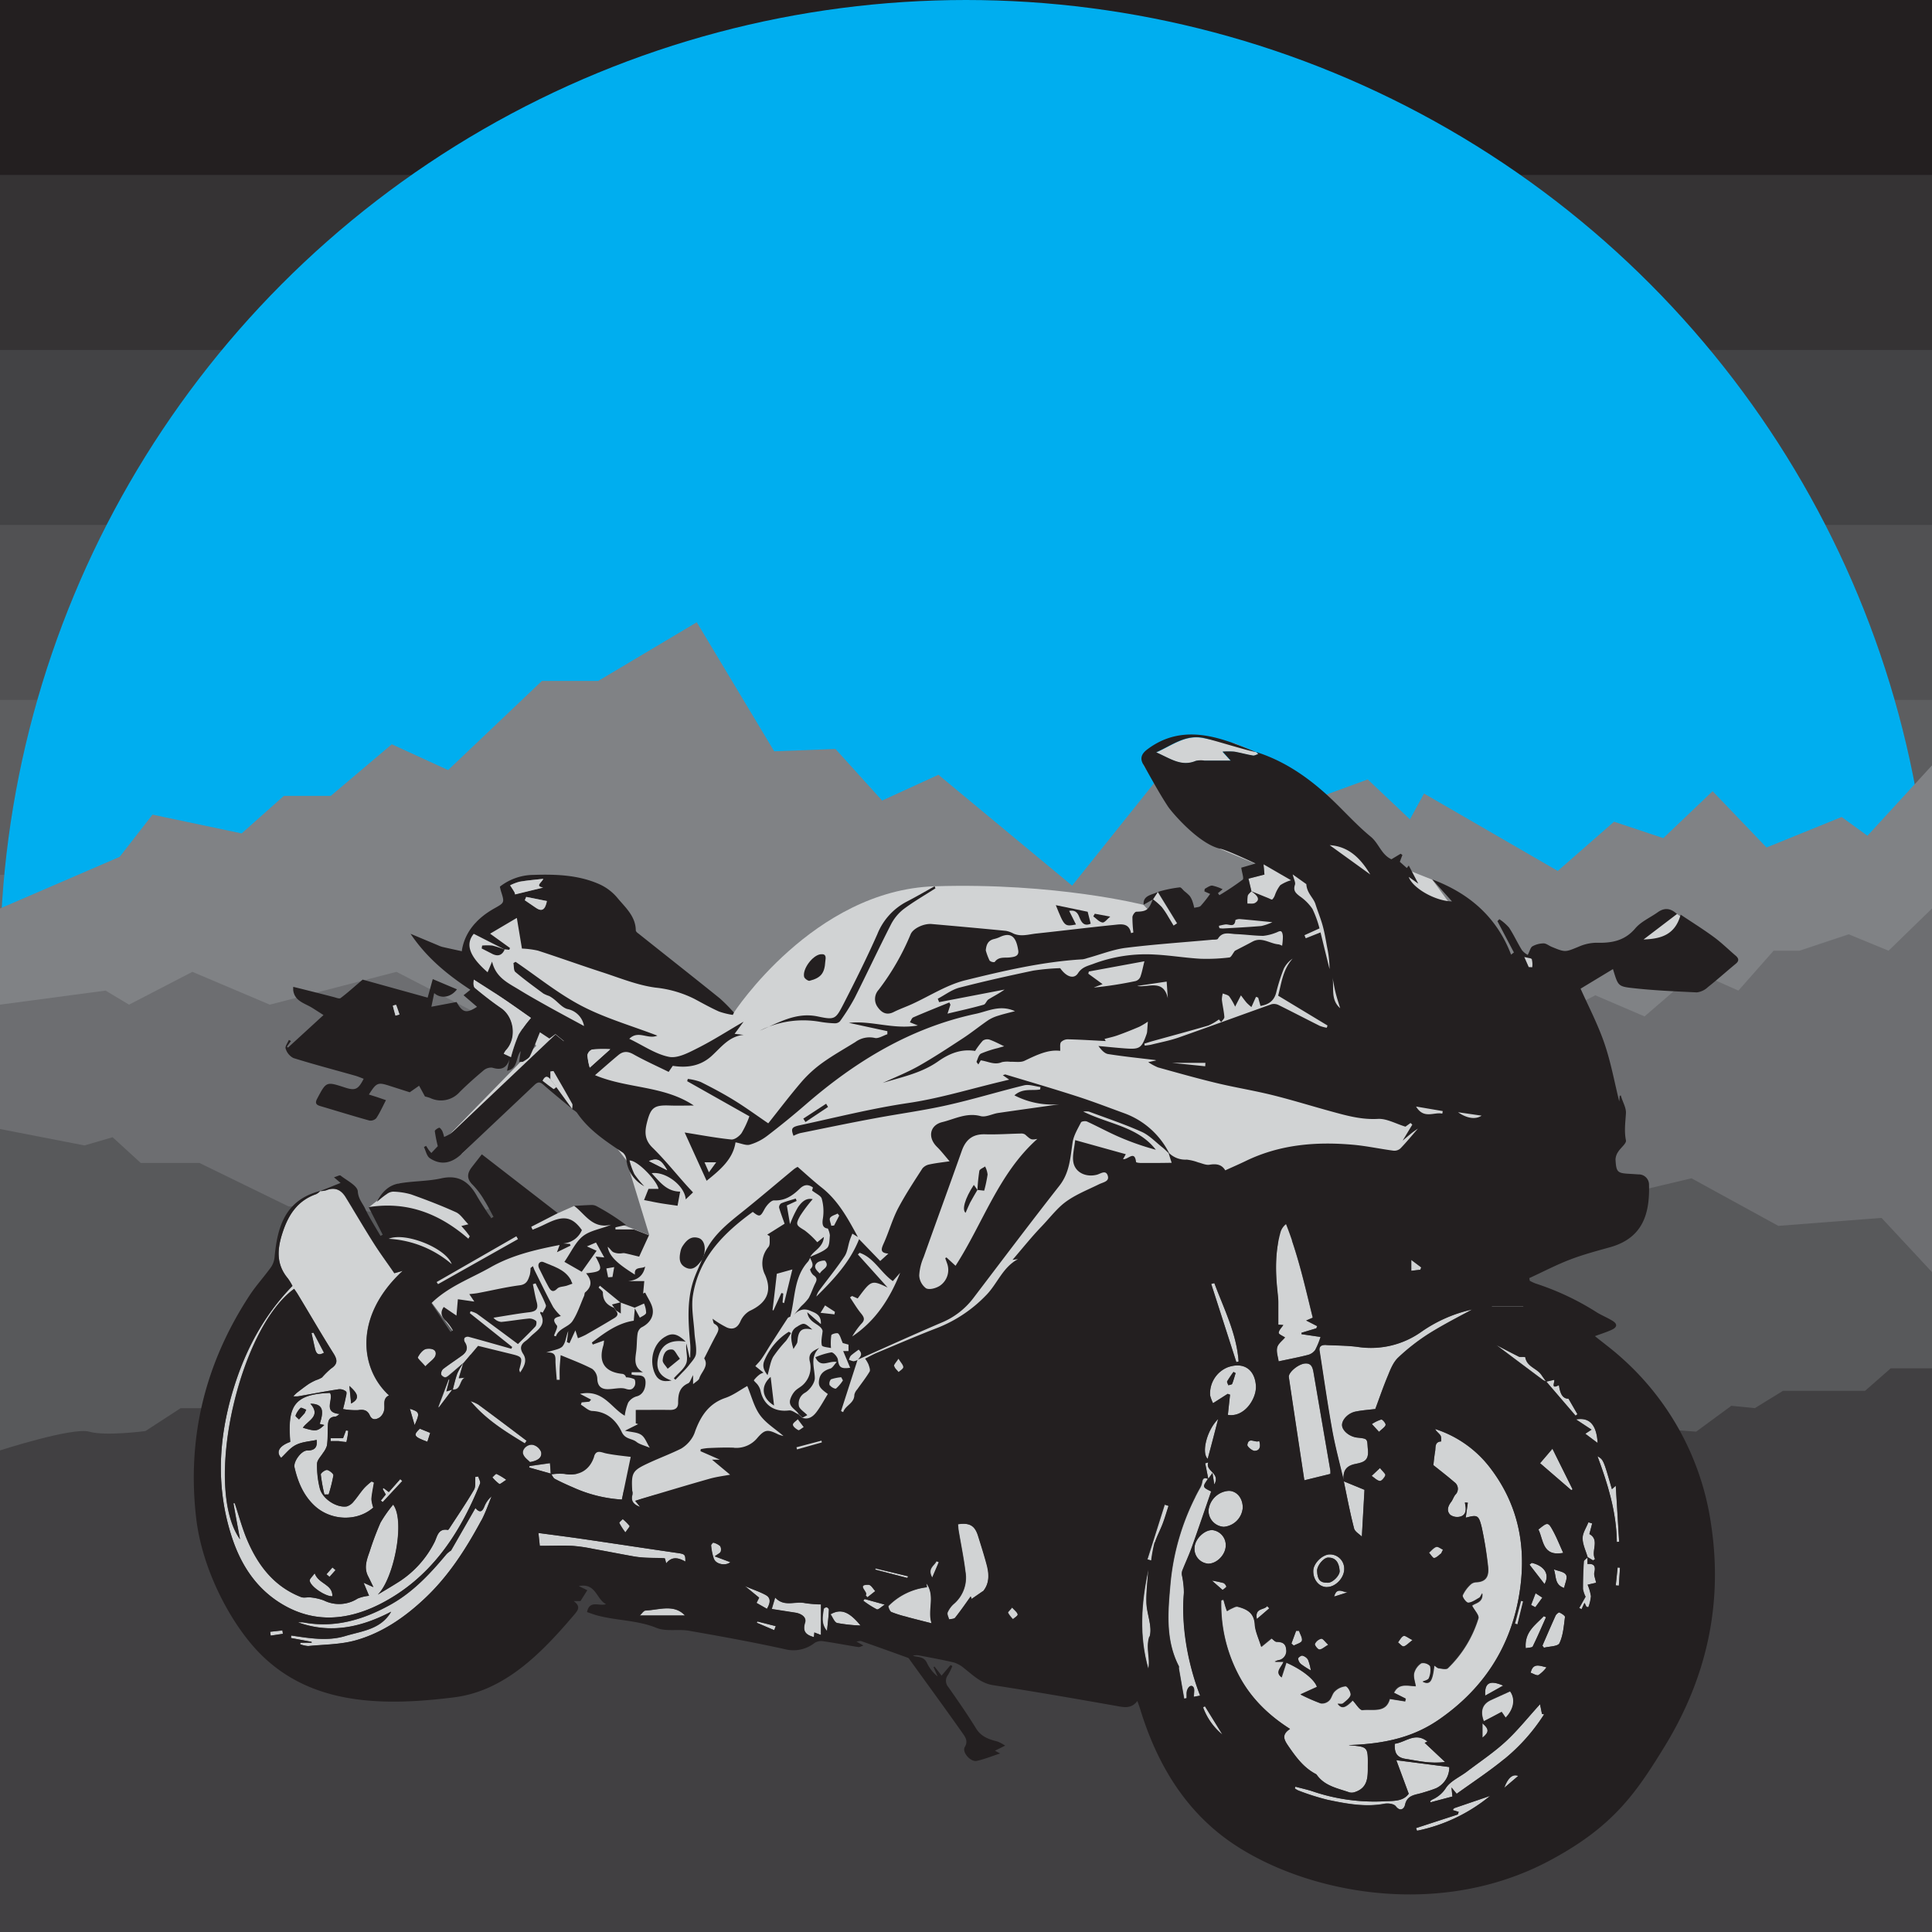<svg xmlns="http://www.w3.org/2000/svg" viewBox="0 0 566.93 566.93"><defs><style>.cls-1{fill:#231f20;}.cls-2{fill:#353334;}.cls-3{fill:#434345;}.cls-4{fill:#515153;}.cls-5{fill:#5d5e60;}.cls-6{fill:#696a6c;}.cls-7{fill:#747578;}.cls-8{fill:#7e8083;}.cls-9{fill:#898b8d;}.cls-10{fill:#939598;}.cls-11{fill:#00AEEF;}.cls-12{fill:#808285;}.cls-13{fill:#6d6e71;}.cls-14{fill:#58595b;}.cls-15{fill:#414042;}.cls-16{fill:#d1d3d4;}</style></defs><g id="moon_bg" data-name="moon bg"><rect class="cls-1" width="566.93" height="566.93"/><rect class="cls-2" y="51.34" width="566.93" height="515.59"/><rect class="cls-3" y="102.69" width="566.93" height="464.24"/><rect class="cls-4" y="154.03" width="566.93" height="412.9"/><rect class="cls-5" y="205.38" width="566.93" height="361.55"/><rect class="cls-6" y="256.72" width="566.93" height="310.21"/><rect class="cls-7" y="308.06" width="566.93" height="258.86"/><rect class="cls-8" y="359.41" width="566.93" height="207.52"/><rect class="cls-9" y="410.75" width="566.93" height="156.18"/><rect class="cls-10" y="462.1" width="566.93" height="104.83"/><circle class="cls-11" cx="283.46" cy="283.46" r="283.46"/></g><g id="mountain"><polygon class="cls-12" points="0 266.59 35.11 251.44 44.75 239.05 70.91 244.56 83.3 233.54 97.07 233.54 114.97 218.4 131.49 225.97 159.03 199.81 175.55 199.81 204.46 182.6 227.18 220.46 245.16 219.78 258.85 234.92 275.37 227.35 314.61 259.89 342.83 224.59 349.98 239.05 368.31 230.79 373.13 239.05 401.35 228.72 413.74 240.43 417.87 232.86 457.11 255.57 473.63 241.12 488.09 245.94 502.55 232.17 518.38 248.69 540.41 239.74 547.99 245.25 566.93 224.59 566.93 566.93 0 566.93 0 266.59"/><polygon class="cls-13" points="0 294.81 30.98 290.68 37.86 294.81 56.45 285.18 79.17 294.81 116.34 285.18 140.34 297.57 165.22 291.37 234.75 311.34 267.11 300.58 283.46 307.21 309.79 292.06 344.99 306.52 364.86 300.58 396.53 311.34 409.61 300.58 420.63 300.58 438.52 298.26 451.61 300.58 468.13 292.06 482.58 298.26 497.73 285.18 510.12 290.68 520.45 278.98 528.02 278.98 542.48 274.16 554.18 278.98 566.93 266.59 566.93 566.93 0 566.93 0 294.81"/><polygon class="cls-14" points="0 331.3 24.78 336.12 33.04 333.71 41.3 341.26 58.52 341.26 84.68 354.02 100.51 354.02 129.42 359.72 145.33 354.02 175.55 366.41 187.25 362.97 218.92 369.85 271.93 359.72 317.36 373.29 335.95 367.1 358.67 373.29 385.52 359.72 404.1 367.1 444.72 347.82 468.82 352.3 496.35 345.76 521.83 359.72 552.12 357.38 566.93 373.29 566.93 566.93 0 566.93 0 331.3"/><path class="cls-15" d="M14.18,563.09s21.34-6.88,26.16-5.5,16.52-.18,16.52-.18l10.32-6.71H107.8l21.34-5.08s15.29,7.84,30.37,17.47,46.05,8.27,46.05,8.27l32.35,11,46.82-8.26,57.82,4.82,12.39-4.82,9.22,2.75L408,570.67l24.1.69L441,570l15.83-6H472l22-7.79,17.9,1.38L522.23,550l6.89.69,8.26-5.08h24.09L569,539H581.1V704.41H14.18Z" transform="translate(-14.18 -137.48)"/></g><g id="motor_cycle" data-name="motor cycle"><path class="cls-16" d="M229.49,434.67s23.42-36,59-37.12S349.72,403,349.72,403l8.35,8.92,32.07-17.81-17.85-7.49-14.22-11.54-8.44-13.27,84.84,33.81,24.1,33,47.7-22.94,4.86,3.46-48.47,24.54,2.22,6.23-6.12,53.67L329.12,509.26,278,566.85l-45.55,13.43L186.54,573l-17.1-15.81L151.1,533.52l-16.63-22.36-12-19.46,8.71-6.91,27.25,10.12,19.51-1.45,4.78-2.13,22,8.63L198,478l-22-28.47L149.67,476.1l-8.93-.22,30.8-31.52-21.86-27.77,4.24-8.52,11.86-1.2Z" transform="translate(-14.18 -137.48)"/><path class="cls-1" d="M182.15,462.93c-2.86-2.38-5.76-4.7-8.54-7.16-1-.88-1.6-.82-2.51,0-7.13,6.78-14.32,13.49-21.43,20.29-2.95,2.81-6.12,3.46-9.38,1.27-.89-.61-1.16-2.15-1.71-3.27l.64-.33c.23.36.45.72.69,1.07s.48.6.83,1l1.9-2a42.05,42.05,0,0,1-.87-4.4c0-.3.78-.84,1.29-1,.21-.06.71.59.92,1a10.3,10.3,0,0,1,.52,1.71,12.69,12.69,0,0,0,1.93-1c1.39-1.08,4.42-3,4.59-2.78l-3.81,3.48c.39.16,1,.62,1.25.47,1.46-1.09,3.22-1.51,4.21-3.58,1.19-2.5,3.48-4.5,5.43-6.59,2.69-2.88,5.48-5.65,8.26-8.44a13.18,13.18,0,0,1,1.72-1.2l.46.62-4.63,3.74.45.75c1-.31,2.18-.35,2.82-1,4.18-4.11,8.23-8.34,12.45-12.65l-2.46-2-1.77,1.3-2.78-1.84c-1,2.41-1.85,4.76-2.93,7-.33.69-1.26,1.11-1.95,1.59-.21.15-.58.08-1.22.14.15-1.08.28-2,.45-3.21-1.54,2-.7,5.09-4,5.78.27-1.25.49-2.31.72-3.37-.87,2.65-2.5,3.26-5.09,2.45a3.46,3.46,0,0,0-2.6.88c-2.38,2-4.69,4.05-6.89,6.23a7.35,7.35,0,0,1-8.7,1.8,12.18,12.18,0,0,0-1.53-.45c-.69-1.27-1.2-2.21-1.72-3.15L134.41,458l-5.88-1.88c-3.45-1.11-3.86-1-6.1,2.54l2.37.75,2.64.9c-1,1.93-1.79,3.7-2.84,5.29a2.35,2.35,0,0,1-2,.7c-4.85-1.35-9.66-2.84-14.49-4.27-1.3-.38-1.49-1-.83-2.21,2.66-5,2.62-5,8.08-3.23,3.06,1,3.92.62,5.54-2.55-.86-.32-1.69-.68-2.54-.92-6-1.7-12.11-3.3-18.09-5.17A4.57,4.57,0,0,1,98,445.18c-.23-.65.59-1.68.94-2.54l.63.32-1.2,1.66.32.27,10.42-9.55c-1.18-.75-2.25-1.45-3.34-2.13-2.17-1.35-5.06-1.9-5.54-5.08a8.87,8.87,0,0,1,0-1.07c4.08,1,8,2,11.89,3,.66.16,1.6.58,2,.3,2-1.5,3.86-3.19,6.48-5.42l19.07,5.29,1.5-5.44,7.1,3c-1.6,2.18-4.51,3-6.68,1.11l-.82,4,7.39-1.39c1.75,3.15,2.89,3.43,6,1.41l-3.95-3.39,2-1.61c-6.71-4.41-12.81-9.36-17.56-16.43l8,3.35a8.65,8.65,0,0,0,1.28.49c1.95.45,3.9.87,5.75,1.27.81-5.52,4.37-9.64,9.53-12.54,3-1.7,3.07-1.64,2-5-.14-.44-.23-.9-.35-1.39a16.21,16.21,0,0,1,9.92-3.46c6.44-.21,12.93,0,19,2.61a14.84,14.84,0,0,1,5.5,4.05c2.33,2.84,5.41,5.4,5.47,9.61,0,.35.5.76.85,1,7.92,6.32,15.89,12.58,23.78,18.94a50.22,50.22,0,0,1,4.17,4.21l-.33.67a22.63,22.63,0,0,1-4.07-1c-2.47-1.11-4.84-2.44-7.23-3.72a33,33,0,0,0-11.44-3.3c-5.29-.71-10.4-2.82-15.54-4.49-6.33-2.05-12.59-4.31-18.92-6.36a26.23,26.23,0,0,0-4.68-.6c-.47-2.83-.95-5.68-1.5-9L158,411.46l5.83,4.2-.21.53-1.36-.15.08.1-9.14-4.64c-2.59,3.15-1.18,6.71,4.06,11.28l1.32-3.13c1.1,4.75,4.78,6.31,8,8.3,2.88,1.77,5.84,3.42,8.79,5.07,3.26,1.81,6.56,3.57,10.19,5.54a6.14,6.14,0,0,0-4.92-5c-1.49-.43-2.67-1.94-4-2.95a9.54,9.54,0,0,0-1.31-.86,10.59,10.59,0,0,1-1.68-.71c-2.79-2.06-5.59-4.1-8.23-6.33-.55-.46-.4-1.72-.58-2.62l.63-.37c6.47,4.4,12.62,9.43,19.51,13s14.36,5.7,22.1,8.66c-2.81,1.21-5.59-1.71-8.24.93,4.06,1.94,7.69,4.51,11.67,5.3,2.56.5,5.8-1.27,8.45-2.6,4.41-2.22,8.58-4.91,13.42-7.72l-2.64,3.56,2.67.31c-4.27.37-6.6,3.64-9.44,6.21-3.16,2.86-7,3.56-11.37,2.87l-1.21,1.78c-3.48-1.72-7-3.29-10.35-5.17-1.68-.94-3-.92-4.39.22-2.25,1.87-4.44,3.81-6.87,5.91,9.49,4,20.19,3,29,8.91-2.55,0-4.75.07-6.93,0-4.67-.19-5.69.49-6.83,5-.67,2.66-.75,5,1.57,7.3,3.48,3.4,6.55,7.21,9.8,10.85.66.74,1.34,1.47,2.15,2.34l-2.14,2.05c-.25-3.92-5.79-8.27-10-7.69,2.44,2.58,4.36,5.38,8.37,5.41-.26,1.38-.49,2.62-.77,4.15-1.75-.26-3.4-.47-5-.74s-3.17-.61-4.83-.93l1.31-3.29h2.92c-.34-2.26-6.08-8.38-8.49-8.33a22.32,22.32,0,0,0,1.42,4,27.81,27.81,0,0,0,2.91,3.56A10,10,0,0,1,198,478a3.19,3.19,0,0,0-1-2.25c-5-3.36-10.07-6.63-13.52-11.77a5.29,5.29,0,0,0-1.39-1c0-.53.19-1.17,0-1.58-1.78-3.22-3.64-6.4-5.48-9.59l-.88.13v2.29c-1-1.23-1.68-.82-2.29.43,1.13.88,2.14,1.69,3.21,2.42.1.06.54-.38.83-.59Zm-18-15.24a47.78,47.78,0,0,1,2.24-6.58,34.68,34.68,0,0,1,3.6-4.91c-2.85-2-5.58-3.95-8.37-5.82s-5.57-3.61-8.36-5.41c-.17,1-.16,2.06.34,2.47,2.45,2,5,4,7.6,5.82,4,2.68,4.74,9,1.44,12.46a6.06,6.06,0,0,0-.61,1Zm9.5-52.33c-2.62.3-4.82.47-7,.82a14.66,14.66,0,0,0-2.75,1.05c.43.68.87,1.35,1.27,2a2.6,2.6,0,0,1,.19.66l8.22-2C171.12,397.49,173.07,396.56,173.61,395.36Zm19.62,50a40.62,40.62,0,0,0-5.28.08,2.24,2.24,0,0,0-1.41,1.63,17.23,17.23,0,0,0,.68,3.68Zm-24.65-44.7-.41,1,3.2,2.18c1.79,1.24,2.76.67,3.28-1.95Zm36,77.5,5.36,2.71C208.12,477.75,207.17,477.23,204.6,478.18Zm-74.37-42.67,1.17-.33c-.32-.95-.62-1.91-1-2.84a5.77,5.77,0,0,0-.95.26C129.68,433.58,130,434.54,130.23,435.51Z" transform="translate(-14.18 -137.48)"/><path class="cls-16" d="M382.81,358.23l.62.56c-.53.16-1.11.54-1.6.45-1.85-.3-3.66-.83-5.51-1.14a24.72,24.72,0,0,0-3.4,0c1.07,1.17,1.7,1.86,2.4,2.64-2.69,0-5.2,0-7.71,0a6.92,6.92,0,0,0-2.54.07c-4.27,1.81-7.53-.74-11.63-2.5,4.81-2.16,8.67-5.34,14-4.2,3,.64,6.09,1,9.14,1.55Z" transform="translate(-14.18 -137.48)"/><path class="cls-1" d="M288.68,398.15c-3.18,2.05-6.47,3.93-9.47,6.2a13.74,13.74,0,0,0-3.68,4.59c-3.62,7.09-7,14.31-10.57,21.41a61.68,61.68,0,0,1-4.31,6.83,2.07,2.07,0,0,1-1.59.58,32.37,32.37,0,0,1-4.38-.46,28.31,28.31,0,0,0-17.54,2.62c5.46-2.29,10.59-5.52,17-4.17,5,1.05,5.22.88,7.57-3.68,3.46-6.74,6.84-13.53,9.91-20.45a18.49,18.49,0,0,1,8.61-9.55c2.77-1.43,5.47-3,8.2-4.52Z" transform="translate(-14.18 -137.48)"/><path class="cls-1" d="M220.33,507l0,0-.58.71c-1.14,1.49-2.47,2.75-4.46,1.67s-1.81-3-1.37-4.9a4.32,4.32,0,0,1,.65-1.47c1.09-1.62,2.42-2.91,4.58-2.25,1.55.47,2.19,2.51,1.63,4.75C220.67,506,220.49,506.48,220.33,507Z" transform="translate(-14.18 -137.48)"/><path class="cls-1" d="M182.15,514.15c-.66.24-1.2.47-1.77.64-.91.27-2.13.23-2.68.82-1.22,1.3-1.92.62-2.49-.39-1-1.8-1.91-3.68-2.83-5.55-.68-1.38.35-2.25,1.28-1.84,2.9,1.28,6.22,2.07,8,5.18C181.75,513.27,181.86,513.54,182.15,514.15Z" transform="translate(-14.18 -137.48)"/><path class="cls-1" d="M256.35,419.67c-.2,3.37-1.27,4.77-4.6,5.61-.43.11-1.49-.65-1.61-1.16-.53-2.29,2.5-6.36,4.86-6.62C256.78,417.3,256.49,418.57,256.35,419.67Z" transform="translate(-14.18 -137.48)"/><path class="cls-1" d="M211.25,542.58c-2.83.6-4.27-.28-5.11-2.53-1.4-3.78-.15-8.16,2.91-10.13,2.2-1.41,3.81-1.23,6.35,1.26-4-.67-6.82.56-7.87,3.91S207.1,541.27,211.25,542.58Z" transform="translate(-14.18 -137.48)"/><path class="cls-1" d="M329.92,408.77c-3.38.63-3.38.63-5.92-5.68l9.35,1.94c.34,1.33.6,2.38.89,3.5-1.48.65-2.41.2-3.11-1.39-.51-1.16-.88-2.79-3.21-2.37Z" transform="translate(-14.18 -137.48)"/><path class="cls-1" d="M213.69,536.2l-3.59,2.93c-.53-.84-1.54-1.73-1.47-2.52.14-1.58.8-3.4,2.89-3.11C212.22,533.6,212.74,535,213.69,536.2Z" transform="translate(-14.18 -137.48)"/><path class="cls-16" d="M175.69,454.18v-2.29l.88-.13c1.84,3.19,3.7,6.37,5.48,9.59.22.41,0,1,0,1.58h.07l-4.71-6.48Z" transform="translate(-14.18 -137.48)"/><path class="cls-1" d="M162.37,416.14l-.08-.1c-.73,1.77-2,2.18-3.65,1.35-1-.52-2.08-1.06-3.12-1.59l.14-.85a15.78,15.78,0,0,1,3,0A30.57,30.57,0,0,1,162.37,416.14Z" transform="translate(-14.18 -137.48)"/><path class="cls-1" d="M257.16,462.3l-6.62,4.43-.64-1,6.7-4.37Z" transform="translate(-14.18 -137.48)"/><path class="cls-1" d="M335.44,405.61l4.53.84c-.85.69-1.68,1.84-2.28,1.73-1-.16-1.8-1.16-2.69-1.8Z" transform="translate(-14.18 -137.48)"/><path class="cls-16" d="M410,649.56a.79.79,0,0,0,.22.06c5.34.45,5.39.45,5.34,6,0,3.07.16,6.37-3.65,7.68a2.91,2.91,0,0,1-1.76.14c-3.44-1.21-7.22-1.84-9.56-5.13a1,1,0,0,0-.35-.29c-3.49-1.84-5.71-4.87-7.88-8-1.26-1.83-2.33-3.39.38-5.17-6.67-4.26-11.87-9.5-15.34-16.39a44.24,44.24,0,0,1-4.8-21.32l.65-.2c.18.6.34,1.21.52,1.82s.33,1,.5,1.55a10.69,10.69,0,0,1,1.27-.73c.6-.25,1.32-.71,1.85-.57,2.68.7,4.85,1.78,5.07,5.19.13,2.1,1.15,4.15,1.89,6.59l3-2.46c.53.36,1,1,1.53,1,1.69,0,2.69.57,2.81,2.32a2.72,2.72,0,0,1-2.45,3.11,8.65,8.65,0,0,0-.95.42h2.61c-.54,1.62-2.67,3-.59,4.56l1.39-4.3c4.6,2,8.29,4.94,9,7.13l-4.84,2.2a55.71,55.71,0,0,0,5.94,2.61,3.05,3.05,0,0,0,2.45-.85c.73-.71.9-2,1.65-2.69a5.17,5.17,0,0,1,3.18-1.49c.58,0,1.65,1.78,1.51,2.6s-1.34,1.75-2.21,2.45c-.33.27-1,.09-1.58.12,1.12,1.54,2.2,1.2,4.36-1,1,1,2.07,2.93,2.89,2.82,2.92-.38,6.84,1,8-3.27l4.5.72.19-.79-3.47-1.74c1.41-2.91,3.87-2,6.4-1.93-.2-1.32-.74-2.66-.48-3.84a5,5,0,0,1,2.1-2.91,2.84,2.84,0,0,1,2.63.88,6,6,0,0,1-.37,3.57c-.2.52-1.26.73-1.84,1,2.1.94,2.87,0,3.4-4.76.5.32.88.75,1.3.8.89.12,2.17.42,2.64,0a34.33,34.33,0,0,0,9-14.67c.27-.88-1.09-2.26-1.85-3.7.81-.78,3.26-.84,3-3.61-.39.63-.53,1.13-.85,1.32-1.05.59-2.16,1.42-3.26,1.45-.57,0-1.83-1.69-1.65-2.22a10.18,10.18,0,0,1,2.43-3.26,2.55,2.55,0,0,1,1.63-.56c3.42-.21,3.67-2.54,3.33-5.09A106.08,106.08,0,0,0,449,585.74c-.91-3.75-1.29-3.8-4.71-2.9.2-1.44.4-2.92.61-4.4l-.84-.07c0,.24.06.48.1.71.29,1.49.17,3-1.48,3.43a3.55,3.55,0,0,1-2.89-.49c-1.17-1.1-.78-2.51.19-3.77.5-.65.74-1.51,1.26-2.16a2.39,2.39,0,0,0-.28-3.68c-2-1.72-4.05-3.33-6.17-5,.15-1.23.28-2.66.52-4.07.2-1.17-.19-2.75,1.76-2.88,0-.61.09-1.33-.2-1.78-.43-.64-1.16-1.07-1.55-1.86A33,33,0,0,1,451.6,568.4c8.58,11.31,10.7,24.13,8.24,37.84-2.73,15.15-10.68,27-23.3,35.76C429.57,646.85,421.54,649.19,410,649.56Z" transform="translate(-14.18 -137.48)"/><path class="cls-16" d="M108.11,487a6.56,6.56,0,0,0,1.79-.24c2.52-1,4.33-.15,5.66,2,2.79,4.52,5.46,9.12,8.31,13.6,1.9,3,4,5.81,6,8.74l2.44-.69c-14.53,13.46-12.45,28.88-4,36.53-2,1-1.13,2.79-1.43,4.33a3.52,3.52,0,0,1-1.34,2.16c-1,.61-2.18.93-2.88-.62s-1.83-1.78-3.43-1.53a20.37,20.37,0,0,1-4.42-.32c.25-1,.52-2,.72-3.05.13-.71.49-1.74.17-2.09a2.86,2.86,0,0,0-2.21-.66c-4,.61-7.91,1.37-11.86,2.06a10.08,10.08,0,0,1-1.41,0,11.85,11.85,0,0,1,1-1c1.17-.89,2.32-1.8,3.53-2.62a17,17,0,0,1,2.16-1.13,7.79,7.79,0,0,0,1.73-.78,25.87,25.87,0,0,1,2.64-2.6c2-1.31,1.93-2.55.72-4.47-3.62-5.74-7-11.62-10.53-17.43-.31-.52-.68-1-1-1.51-16.3,11.74-26.7,58.36-15.89,73.49q-1-5.28-1.94-10.57l.4,0c1.2,3.6,2.17,7.3,3.65,10.78,3.18,7.49,7.91,13.67,15.8,16.75.81.32,1.86,0,2.78.1a15.55,15.55,0,0,1,3.91.89,10.05,10.05,0,0,0,9.91-.55,11.84,11.84,0,0,1,3.35-.81c-.38-.92-.88-2.11-1.6-3.83l2.88,1.28c-.63-1.29-1.07-2.24-1.55-3.17-1.31-2.52-.39-4.91.45-7.29a85.9,85.9,0,0,1,3.18-8.46,38.68,38.68,0,0,1,3.72-5.29c3.63,4.79.19,21.82-4.51,26.42,2.1-1.28,4.23-2.52,6.3-3.84A29.64,29.64,0,0,0,141.69,590c.77-1.48,1-4.13,3.93-3.57.11,0,.32-.3.44-.49,2.43-3.74,4.95-7.43,7.2-11.28.58-1,.3-2.52.41-3.8l.84-.12c.2.72.75,1.57.53,2.12-6,14.95-14.64,27.9-29.5,35.4-10,5-20.13,5.59-29.84-.85-6.8-4.51-10.94-11.12-13.44-18.72-4.74-14.39-4.05-28.84.29-43.18C86,534,91.46,523.58,100,514.82a17.12,17.12,0,0,0-1.34-2.2c-3.57-4.26-3.12-8.81-1.47-13.72,1.72-5.14,4.42-9.14,9.75-11a5,5,0,0,0,1.28-1Zm9.11,62.32c2.7-1.48,2-2.9-.52-5.16C116.87,545.87,117,547.54,117.22,549.33Z" transform="translate(-14.18 -137.48)"/><path class="cls-16" d="M318.58,471.69c-11.38,10.14-15.92,24.69-24,37.22l-2.68-2.46-.35.24c.16.46.33.91.49,1.37a5.6,5.6,0,0,1-2.12,6.75c-1.1.7-3,1.23-4,.71a5,5,0,0,1-2-3.75,15.32,15.32,0,0,1,1.21-5.37c3.69-10.4,7.5-20.76,11.18-31.17,1.17-3.33,3.19-5,6.85-4.9,3.49.11,7-.15,10.5-.22a2,2,0,0,1,1.28.31C316.76,472,316.74,472,318.58,471.69Zm-17.61,15,2,.22a39.63,39.63,0,0,0,1-4.73,6.74,6.74,0,0,0-.73-2.37c-.59.43-1.59.78-1.69,1.31a53.05,53.05,0,0,0-.56,5.64l-1.12-1.54c-2.68,4.08-3.52,7.35-2.41,8.19.42-.95.8-2,1.3-2.94C299.48,489.15,300.24,487.91,301,486.65Z" transform="translate(-14.18 -137.48)"/><path class="cls-16" d="M233.51,544.23c1.28,3.06,2,6.17,3.76,8.57s4.45,4,6.86,6.1a9.48,9.48,0,0,1-1.44-.43c-3.15-1.53-3.95-1.59-6.16.93a8,8,0,0,1-6.92,2.93c-2.55-.09-5.11,0-7.67.12a16.46,16.46,0,0,0-2.07.32l-.07.59,5.68,2.49h-2.29l5.3,4.41c-1.72.33-4,.6-6.11,1.21-6.48,1.83-12.92,3.78-19.38,5.7-.72.21-1.44.45-2.38.75l1.44,1.77c-1.72-.61-2.84-1.59-2.27-3.57a3.12,3.12,0,0,0,0-.92c-.32-5.61-.06-6.13,5-8.46,3.09-1.43,6.3-2.62,9.35-4.14a9.68,9.68,0,0,0,2.89-2.68,8.22,8.22,0,0,0,1.23-2.48c1.64-4.42,4-8.05,8.81-9.7C229.38,547,231.45,545.38,233.51,544.23Z" transform="translate(-14.18 -137.48)"/><path class="cls-16" d="M408.47,572.09c-1.15-5-2.5-9.85-3.4-14.84-1.4-7.74-2.5-15.52-3.71-23.29-.24-1.56.79-1.86,2-1.8,3.17.15,6.36.14,9.49.58a25.53,25.53,0,0,0,18.43-4.49,41.51,41.51,0,0,1,14.87-6.52c-3.7,2-8.31,4.34-12.66,7.06a60.29,60.29,0,0,0-9,7c-1.42,1.32-2.26,3.37-3,5.22-1.4,3.3-2.55,6.7-3.75,9.91-2,.25-3.93.37-5.81.76-2.22.46-4,2.42-3.95,4s2.14,3.4,4.52,3.64c3.27.34,2.77.39,3.07,3.54.32,3.32-1.32,3.69-3.75,4.2-2.82.59-3.69,2.18-3.34,5.1Z" transform="translate(-14.18 -137.48)"/><path class="cls-16" d="M265.86,536.54c8.18-3.63,16.32-7.34,24.54-10.86a22.51,22.51,0,0,0,9.45-7.21c8.37-11,16.71-22.08,25.27-33,3.06-3.88,3.22-8.32,3.91-12.8.31-2,1.5-3.94,2.45-5.82.16-.31,1.28-.46,1.75-.25,3.22,1.48,6.33,3.19,9.58,4.59a77.65,77.65,0,0,0,10.63,3.7c-5.25-6.81-13.73-7.46-21.3-11.21a6.67,6.67,0,0,1,1.64,0c5.15,1.92,10.38,3.66,15.39,5.9,2.31,1,4.2,3.05,6.25,4.66.65.51,1.22,1.13,1.83,1.7l-.07-.07c.29.93.58,1.86.89,2.83-3.29,0-6.32,0-9.35,0-.37,0-1.05-.13-1.07-.25-.42-3.61-2.37-.62-3.82-.85.25-.46.45-.81.81-1.45l-14.86-4.13c-.23,2.27-.84,4.35-.56,6.31.44,3.13,3.66,4.69,6.94,3.84,1.09-.29,2.59-1.5,3.17.24s-1.26,1.93-2.51,2.54c-3.77,1.86-7.9,3.42-11,6.14-2.06,1.83-3.91,4.19-5.91,6.28-2.89,3-5.51,6.3-8.51,9.78l1.62-.21c-4.51,2.35-6.07,7.25-9.37,10.59a40.28,40.28,0,0,1-14.27,9.57c-6.06,2.33-12,4.91-18,7.41-1,.44-2,1-3.25,1.63a9.46,9.46,0,0,1,1,1.7c.22.69.61,1.64.32,2.12-1.08,1.81-2.41,3.47-3.62,5.2a3.48,3.48,0,0,0-.85,1.6c0,2.53-2.65,3.07-3.28,5.08l-.62-.31,4.86-15.1Z" transform="translate(-14.18 -137.48)"/><path class="cls-16" d="M247.05,523.49c1.33-1.56,3-2.24,4.91-1.41,1.46.63,3.31,1.1,3.17,3.93l-4-3.49c.48,3.4,4,3.37,4.51,5.49-.13,1.43-.53,2.91-.22,4.23.11.49,1.9.59,2.68.8a16.68,16.68,0,0,1,.1-3.78c.09-.35,1.69-.77,2-.5.61.57.8,1.58,1.35,2.8l1.69.47v1.88h-1.57l2.05,4.91c-2.79.38-3.29-.17-3.6-2.4-.12-.82-1.31-2.16-1.93-2.12a20.22,20.22,0,0,0-4.67,1.44c1.56,3.36,3.92.91,6.26,1.39-.76.81-1.22,1.73-1.89,1.93-1.73.51-2.94,1.41-3.26,3.2s.07,2.5,2.54,4.26c-1.1,1.78-2.09,3.65-3.35,5.32-1,1.3-2.31,2.3-4.17,1.65l1.44-.76c-1-1-2.37-1.82-2.48-2.76a3.62,3.62,0,0,1,1.83-3.83c1.38-.82,2.88-2.84,2.85-4.3-.06-3.06-1.53-6.17,1.33-8.86-1.63.83-3.32,1.45-2.83,3.88a7,7,0,0,1-2,7c-.73.68-1.7,1.12-2.36,1.85a6.41,6.41,0,0,0-1.35,2.43c-.61,2.2,1.66,2.87,2.49,4.31-.94-.41-1.93-1.26-2.81-1.15-4.28.53-7.43-1.54-8.35-5.76a4.33,4.33,0,0,0-.65-1.51c-.4-.58-1.44-1.36-1.33-1.53a8.33,8.33,0,0,1,1.84-1.81,5.11,5.11,0,0,1,1-.44l-2.39-1.92c.57-.67,1.25-1.32,1.77-2.07,1-1.41,1.82-2.88,2.74-4.31,1.66-2.58,3.31-5.16,5-7.73.13-.2.49-.27.74-.4ZM239.41,541c.56-1.91.79-3.81,1.64-5.36A39.13,39.13,0,0,1,244.8,531c.56-.71,1-1.53,1.5-2.31l-.64-.39a18.27,18.27,0,0,0-7.08,8.23C237.66,538.45,238.47,539.74,239.41,541Zm13.14-13.36c-2.41-2.11-2.46-2.11-4.67-.73-1.62,1-2,2.92-.87,6.44.57-1,1.11-1.6,1.16-2.2C248.41,527.83,249.46,526.94,252.55,527.63Zm-11.23,22.3-1-8.42C237.26,544.19,237.71,547.75,241.32,549.93Z" transform="translate(-14.18 -137.48)"/><path class="cls-16" d="M124,572.52c-.26,1.61-.61,3.22-.74,4.84a10.12,10.12,0,0,0,.48,2.5c-4.66,4.17-12.53,3.95-17.35-.65-3.22-3.06-4.81-7-5.77-11.16-.38-1.64,2-4.95,3.74-4.93,2.3,0,3-1,2.77-3.11-2,.44-4.18.54-6,1.43s-3,2.52-4.42,3.83c-1.58-1.68-.62-3.5,2.67-4.68-.83-10.42,1-14,11.66-14.37,1.19,1.8-2.27,5.77,2.86,6.18-.44.27-.87.75-1.32.77-1.92.1-2.11,1.39-2.16,2.85-.06,1.89,0,3.79-.27,5.67a7,7,0,0,1-1.16,2.16c-.61,1-1.73,2.09-1.74,3.15a27.11,27.11,0,0,0,.82,7.29c.84,3.12,5,5.72,7.92,5.23a4.16,4.16,0,0,0,2-1.44c1.11-1.28,2-2.72,3.15-4a18.13,18.13,0,0,1,2.12-1.88Zm-16-17.21c1.42-4.2.77-5.89-2.74-5.93,3.25,3.68-.75,4.89-2.2,7.06,3.77,1.14,4.26,1.08,6.27-.79Zm-4.4-3.16.46-1c-.57-.19-1.44-.72-1.66-.52a6.23,6.23,0,0,0-1.47,2.25c-.08.21.64.75,1,1.13Z" transform="translate(-14.18 -137.48)"/><path class="cls-16" d="M390.71,526.3l-1.47-.11c0-2.16,0-4.29,0-6.42,0-1.23-.16-2.46-.28-3.69-.54-5.79-.57-11.55,1-17.21a4.66,4.66,0,0,1,1.54-2.17c3.55,8.94,5.58,18.17,7.87,27.44l-1.94.83,3.24,1.66-.26.63-4.35,1.31,0,.41,5.59.82a22.53,22.53,0,0,1-1.58,3.84,3.8,3.8,0,0,1-2.12,1.43c-2.75.71-5.55,1.23-8.6,1.89-.17-1.28-.73-2.78-.42-4.08.28-1.13,1.54-2,2.3-2.94-.59-.41-1.88-.93-1.86-1.36C389.41,527.79,390.23,527,390.71,526.3Z" transform="translate(-14.18 -137.48)"/><path class="cls-16" d="M368.72,571.5c-1.68,2.39-1.68,2.41.92,3.68-1.9,5.48-3.74,10.94-5.68,16.35-.84,2.35-1.91,4.62-2.82,6.94a2.87,2.87,0,0,0-.07,1.34,26,26,0,0,1,.57,5.06c-.81,9,.82,20,4.75,30.22l-1.86.35c0-1,.34-2.15-.08-2.81-.62-1-1.86,0-2,1.68,0,.51,0,1,0,1.53l-.74.13q-.78-4.44-1.55-8.88c0-.21.05-.47,0-.64-4-7.73-3.21-16-2.49-24.18a70.72,70.72,0,0,1,8.6-27.94,5.53,5.53,0,0,0,.75-1.93c.17-1.31.84-1.28,1.77-.88Z" transform="translate(-14.18 -137.48)"/><path class="cls-16" d="M102.34,619.55h3.3l0-.26-6.07-1.13.08-.73c5.3.78,10.63,1.73,15.86.15,4.92-1.48,10.45-1.92,13.46-7.13-8.71,4.55-17.68,6.57-27.32,3.13a8.43,8.43,0,0,1,1.59,0c9.06,1.7,17.28-.69,25.17-5,6.79-3.68,11.92-9.17,16.78-15a6.8,6.8,0,0,1,1.36-1.09l7.16-12.47c1.25,1.51,2,1.09,2.61-.42a7.44,7.44,0,0,1,2.13-3c-1,2.37-1.83,4.83-3.05,7.09-4.49,8.34-9.57,16.27-16.54,22.83-5.87,5.54-12.45,10.1-20.21,12.3-4.46,1.27-9.31,1.24-14,1.7a8.18,8.18,0,0,1-2.4-.53Z" transform="translate(-14.18 -137.48)"/><path class="cls-16" d="M396.91,571.86c-1.55-10.26-3.07-20.26-4.55-30.26-.2-1.36,2.75-3.84,4.74-4s2.28,1.34,2.54,2.83q2.44,14.29,4.9,28.56a6.73,6.73,0,0,1,0,1Z" transform="translate(-14.18 -137.48)"/><path class="cls-16" d="M200.54,521.41c-.09,1.14-.19,2.28-.31,3.63-4.68.69-8.51,3.5-12.29,6.4l.27.6,3.29-1.19a8.54,8.54,0,0,1-.16,1.35c-1.6,5,.38,7.95,5.61,8.45a1.29,1.29,0,0,1,1,1,6.28,6.28,0,0,1,2.42.53c.36.26.41,1.47.12,2-.51.95-1.17,1.34-2.62.85s-3.51.1-5.29.1c-2,0-3-1-3.05-3.15a3.81,3.81,0,0,0-1.53-2.83c-2.83-1.47-5.83-2.59-9.22-4-.13,1.7-.25,2.81-.29,3.92s0,2.21,0,3.31l-.86,0c-.12-1.66-.28-3.32-.36-5-.07-1.49.4-3.25-2.73-3,2.11-.79,3.92-.93,4.76-1.91s1-3,1.65-4.43l-.41,3.24.77.32,1.72-3.76c.26.76.51,1.53.76,2.3a20,20,0,0,0,2.28-1c2.62-1.48,5.23-3,7.8-4.55,1-.58,2.24-1.18,1-2.65l1.46.95v-3.31l0,.07,4.19,1.53Z" transform="translate(-14.18 -137.48)"/><path class="cls-16" d="M175.82,570.11a16.87,16.87,0,0,1,4-.16c4.23.8,7.45-1,8.73-5.11.68-2.13,2.18-1.15,3.6-.87,2.28.46,4.62.69,7.15,1-.77,3.68-1.67,8-2.61,12.53A40.39,40.39,0,0,1,182.46,574c-1.85-.79-3.69-1.62-5.46-2.56-.48-.25-.72-.94-1.07-1.43Z" transform="translate(-14.18 -137.48)"/><path class="cls-16" d="M302.65,604.42l-3.3,2.28-.26-.75c-1.41,2-2.91,4.16-4.55,6.23-.32.4-1.19.36-1.81.52-.17-.7-.66-1.53-.43-2.07a7.08,7.08,0,0,1,1.88-2.54,10.14,10.14,0,0,0,3.34-9.4c-.5-4.05-1.33-8.07-2-12.1-.1-.6-.12-1.22-.18-1.82,3.45-.51,5,.39,5.95,3.54.88,2.8,1.77,5.6,2.52,8.43S304.47,602.26,302.65,604.42Z" transform="translate(-14.18 -137.48)"/><path class="cls-16" d="M394.32,661.77c1.66.45,3.34.81,5,1.35a56.18,56.18,0,0,0,21,2.94c2.56-.14,5.6.12,7.24-2.23L423.92,654l15.54,2a6.75,6.75,0,0,1-3.82,6.2c-1.28.53-2.63.93-4,1.34-2.1.64-4.57.54-5.2,3.58-.22,1-1.33,2.13-2.71.34-.54-.69-2.23-.92-3.27-.72-5.69,1.06-11.23,0-16.72-1.15a71.51,71.51,0,0,1-8.6-2.73,5,5,0,0,1-1.05-.64Z" transform="translate(-14.18 -137.48)"/><path class="cls-16" d="M150.11,537.41c-1.36,1.16-2.7,2.34-4.07,3.48-.38.31-.88.74-1.29.7s-1.11-.56-1.14-.91a2,2,0,0,1,.67-1.54c1.77-1.35,3.64-2.57,5.44-3.88,1.47-1.06,1.95-2.37.86-4a1.32,1.32,0,0,1-.07-1.2,1.35,1.35,0,0,1,1.19-.32c4.18,1.14,8.35,2.33,12.52,3.51l.26-.53-12.42-9.91.2-.58a7.49,7.49,0,0,1,1.85.72c3.94,2.87,7.84,5.78,12.06,8.91,1.68-1.67,3.46-3.36,5.12-5.16.32-.34.42-1.41.18-1.62a3.1,3.1,0,0,0-2-.71c-2.74.25-5.46.74-8.2,1a3.37,3.37,0,0,1-2.28-1.24c3.52-.55,7-1.19,10.54-1.61,2-.24,2.69-1,2.14-3-.47-1.71-.75-3.48-1.12-5.22l.8-.25c1,2.11,2.17,4.17,3,6.36.21.55-.58,1.48-.91,2.24l-.64-.28c0,.15-.15.35-.1.44,1.81,3-.2,4.57-2.16,6.23-.71.6-1.31,1.34-2.06,1.87-1.53,1.08-1.86,2.18-.77,3.87,1.22,1.88.32,3.62-.91,5.44-.13-.46-.28-.69-.23-.87,1-3.74,1-3.74-2.78-4.67l-9.33-2.29-4.33,5.12S150.11,537.41,150.11,537.41Z" transform="translate(-14.18 -137.48)"/><path class="cls-16" d="M440.11,662l.27,2.65-6.41,1.7-.13-.3a4.19,4.19,0,0,1,.63-.5,9,9,0,0,0,3.94-3.32c1.34-2.14,4.2-3.31,6.37-5,3.81-2.89,7.82-5.56,11.31-8.79s6.6-7.15,10-10.87c.19.94.38,1.9.57,2.86l.63.11a55.37,55.37,0,0,1-11.62,13.08c-4.43,3.63-9.24,6.79-14,10.22Z" transform="translate(-14.18 -137.48)"/><path class="cls-16" d="M374.49,552.66c.22-2.07.43-4,.64-5.93l-.7-.24-4.29,2.74a11.35,11.35,0,0,1-.85-2.24,8.27,8.27,0,0,1,5.1-8.27c4.62-1.69,8,.52,8.33,5.42C382.94,547.83,379.37,553.49,374.49,552.66Zm2.28-12.25-.66-.35a32.89,32.89,0,0,0-1.85,2.74c-.14.25.21.78.34,1.18.39-.14,1-.17,1.12-.43C376.16,542.54,376.43,541.46,376.77,540.41Z" transform="translate(-14.18 -137.48)"/><path class="cls-16" d="M371.81,436.68l.67.79c.33-.52,1-1.06.94-1.54-.13-1.69-.54-3.36-.73-5.05A7,7,0,0,1,373,429c.65.28,1.5.4,1.9.88a19.88,19.88,0,0,1,1.73,3c.1-.21.19-.41.29-.61l1.4-2.71c.57.74,1.1,1.5,1.71,2.2a16.37,16.37,0,0,0,1.37,1.23c.49-1.09.92-2.07,1.35-3l.63.23.68,2.45c2.41-.43,4-1.48,4.63-4a51.92,51.92,0,0,1,2.24-7,7.79,7.79,0,0,1,2.56-2.88c-2.94,3.26-3.3,7.41-4.25,10.86l14.48,8.75-.26.74a10.88,10.88,0,0,1-2.07-.56c-4-2-8-4.09-12-6.07a3.09,3.09,0,0,0-2.11-.29c-9.09,3.22-18.14,6.57-27.24,9.76-2.62.92-5.38,1.43-8.08,2.11-.63.15-1.28.2-1.92.29l-.13-.58c.76-.23,1.51-.48,2.27-.7,5.51-1.53,11-3,16.52-4.61A15.3,15.3,0,0,0,371.81,436.68Z" transform="translate(-14.18 -137.48)"/><path class="cls-16" d="M264.25,517.78l1.65.72c4-5.44,4.08-5.45,8.78-3.21l-8.72-9.7.5-.49c4.22,1.45,6.14,5.74,9.75,8.31l2.16-2.44c-3,7.49-7.15,14.06-14.07,18.68a24.83,24.83,0,0,1,2.61-3.65c1.22-1.19.92-1.94,0-3.08-1.22-1.47-2.18-3.14-3.26-4.73Z" transform="translate(-14.18 -137.48)"/><path class="cls-16" d="M172.6,591.09c-.09-.86-.23-2.18-.4-3.77,4.45.6,8.56,1.12,12.66,1.71,9.13,1.33,18.25,2.73,27.38,4.05,3,.43,3.09.38,3.08,2.63-2-1.11-3.94-1.63-5.63.51-.21-.7-.31-1.44-.45-1.45-1.8-.12-3.6-.09-5.4-.17a30.06,30.06,0,0,1-3.55-.36c-4-.71-7.95-1.5-11.94-2.21a47.28,47.28,0,0,0-6.12-.9C179.2,591,176.15,591.09,172.6,591.09Z" transform="translate(-14.18 -137.48)"/><path class="cls-16" d="M287.62,613.86c-2.67-.7-4.94-1.26-7.19-1.88a31.86,31.86,0,0,1-4.63-1.44c-.48-.21-1-1.62-.86-1.78a18.9,18.9,0,0,1,11.28-5.49l-.13-1.15C288.81,605.85,286.34,610,287.62,613.86Z" transform="translate(-14.18 -137.48)"/><path class="cls-16" d="M378.86,579.9a6.09,6.09,0,0,1-5.69,5.62,4.74,4.74,0,0,1-4.36-4.8,6.37,6.37,0,0,1,5.94-5.74C377.1,575,378.85,577.08,378.86,579.9Z" transform="translate(-14.18 -137.48)"/><path class="cls-16" d="M350,419.63c-.47,1.88-.72,3.28-1.2,4.59a2.24,2.24,0,0,1-1.39,1.22c-4,.77-8.05,1.42-12.15,1.82l2.47-.94-4.2-3.07.17-.64Z" transform="translate(-14.18 -137.48)"/><path class="cls-16" d="M423.44,649.18c3.17-.42,6-3.55,9.58-.67l-.78.39,6,5.63c-4.44.55-8-.36-11.61-.92C423.87,653.19,423.3,651.62,423.44,649.18Z" transform="translate(-14.18 -137.48)"/><path class="cls-16" d="M255.13,608.3v9l-1.94-.74-.12,1.37c-2.18-.64-3.47-1.51-2.6-4.31.49-1.59-1.19-2.62-2.9-2.88-2.19-.33-4.37-.68-6.89-1.07.35-1.21.64-2.17,1-3.37,2.65,2.89,5.85,1,8.67,1.62A34.19,34.19,0,0,0,255.13,608.3Z" transform="translate(-14.18 -137.48)"/><path class="cls-16" d="M373.86,591.23c-.16,2.7-2.83,5.25-5.35,5.09a4.34,4.34,0,0,1-3.8-4.69c.11-2.58,3-5.32,5.33-5.13A4.45,4.45,0,0,1,373.86,591.23Z" transform="translate(-14.18 -137.48)"/><path class="cls-16" d="M381.4,399l-.87-3.7,4.68-1.2c-.06-.77-.12-1.54-.25-3l8.06,4.66a11.51,11.51,0,0,0-3.17,1.49,10.35,10.35,0,0,0-1.58,2.92,3.53,3.53,0,0,1-.77,1.28c-.19.14-.77-.23-1.17-.39l-4.95-2Z" transform="translate(-14.18 -137.48)"/><path class="cls-16" d="M247.05,523.49l-.94.34c1.48-5.46,1-11.55,5.2-16.15a5.06,5.06,0,0,0,.64-1.22l-.06-.06c.34,1.15,1.49,2.28,0,3.53a3.26,3.26,0,0,0,1,1.73c1,.67,1.1,1.26.57,2.29-.74,1.44-1.19,3-2,4.45a15.08,15.08,0,0,1-2.11,2.29C248.6,521.6,247.84,522.56,247.05,523.49Z" transform="translate(-14.18 -137.48)"/><path class="cls-16" d="M408.41,572.14l6.15,2.52c-.23,4.13-.49,8.77-.77,13.73-.76-.75-2-1.42-2.28-2.36-1.17-4.61-2.06-9.29-3-13.94Z" transform="translate(-14.18 -137.48)"/><path class="cls-16" d="M303.45,416.4c.15-1.73.7-2.94,2.47-3.34a8.48,8.48,0,0,0,1.75-.62c3.72-1.7,4.81.79,5.31,4,.26,1.66-1.27,1.8-2.31,1.94-1.62.23-3.4-.33-4.62,1.38a1.83,1.83,0,0,1-1.48-.43A17.21,17.21,0,0,1,303.45,416.4Z" transform="translate(-14.18 -137.48)"/><path class="cls-16" d="M401.69,411.12l-4.38,1.74-.37-.9,4.41-2a31.54,31.54,0,0,0-2.07-5.71,14.15,14.15,0,0,0-3.72-3.72c-1.18-.92-2-1.64-1.42-3.36.24-.67-.32-1.64-.66-3.05l4,2.85c.15,2.65,2.09,4,2.67,5.84.67,2.13,1.54,4.21,2.13,6.36s.91,4.22,1.31,6.34a32.42,32.42,0,0,1,.71,6.4C403.48,418.47,402.65,415.07,401.69,411.12Z" transform="translate(-14.18 -137.48)"/><path class="cls-16" d="M457.36,633.81c1.59,2.18,1.2,5.16-1.29,7.76l-1.17-1.71-2.61,1.39-2.64,1.37c-1.17-3-.44-5.09,2.05-6.24C453.59,635.51,455.49,634.66,457.36,633.81Z" transform="translate(-14.18 -137.48)"/><path class="cls-1" d="M248.56,552.46c-.83-1.44-3.1-2.11-2.49-4.31a6.41,6.41,0,0,1,1.35-2.43c.66-.73,1.63-1.17,2.36-1.85a7,7,0,0,0,2-7c-.49-2.43,1.2-3.05,2.83-3.88-2.86,2.69-1.39,5.8-1.33,8.86,0,1.46-1.47,3.48-2.85,4.3a3.62,3.62,0,0,0-1.83,3.83c.11.94,1.51,1.75,2.48,2.76l-1.44.76Z" transform="translate(-14.18 -137.48)"/><path class="cls-16" d="M466.79,620.38c1.28-2.94,2.54-5.9,3.87-8.82.19-.41.91-1,1.11-.91.64.3,1.69.94,1.64,1.33-.34,2.61-.52,5.36-1.61,7.67-.44,1-3,.93-4.56,1.35Z" transform="translate(-14.18 -137.48)"/><path class="cls-16" d="M475.25,574.75l-9.15-7.9,3.63-4.24,5.92,11.92Z" transform="translate(-14.18 -137.48)"/><path class="cls-16" d="M472.93,593.2c-6.17,1.11-5.79-3.8-7.3-6.88,2.81-2.27,2.87-2.3,4.55.86C471.2,589.1,472,591.13,472.93,593.2Z" transform="translate(-14.18 -137.48)"/><path class="cls-16" d="M480.05,594.41v2c2-.19,2.42.7,2,2.49-.18.79.27,1.72.52,3l-2.49.58a14,14,0,0,1,1,3.39,12,12,0,0,1-.76,3.23l-.56-.12c-.16-.31-.31-.62-.57-1.17l-.86,1.88-.7-.36,1.86-3.31a8.34,8.34,0,0,1-.76-2.27c0-2.66.07-5.33.25-8,0-.46.76-.88,1.16-1.31Z" transform="translate(-14.18 -137.48)"/><path class="cls-16" d="M243.85,519.65c.07-.87.15-1.74.22-2.61l-.55-.16q-1.19,2.57-2.35,5.13l-.25-.13c.41-3.63.83-7.26,1.21-10.63l4.6-1.28c-.83,3.4-1.63,6.65-2.43,9.89Z" transform="translate(-14.18 -137.48)"/><path class="cls-16" d="M429.71,673.92l12.27-4,.25-.76-1.76-.53.41-.55,10.57-3.61A49.16,49.16,0,0,1,430,674.7Z" transform="translate(-14.18 -137.48)"/><path class="cls-16" d="M370.52,514c2.8,7.53,6.54,14.78,7.12,23l-.66.19-7.38-22.95Z" transform="translate(-14.18 -137.48)"/><path class="cls-16" d="M351.19,598.11c-.2,3.26-.65,6.54-.55,9.79s1.79,7,.87,9.88c-1.09,3.42.34,6.36-.29,9.49C348.42,617.58,349.11,607.85,351.19,598.11Z" transform="translate(-14.18 -137.48)"/><path class="cls-16" d="M488.62,590c-.1-8.83-2.67-17.08-5.68-25.18,1.76,1,1.76,1,4.24,9.66l1.12-1q.51,8.21,1,16.45Z" transform="translate(-14.18 -137.48)"/><path class="cls-16" d="M168.18,561c-5.68-3.47-11.37-6.93-15.9-12.39a10.38,10.38,0,0,1,2.26,1c4.74,3.52,9.44,7.09,14.16,10.65Z" transform="translate(-14.18 -137.48)"/><path class="cls-16" d="M480.1,594.46c-.54-1.87-1.49-3.74-1.5-5.61,0-1.55,1.1-3.11,1.71-4.67l1.11.34c-.25,1-.5,1.92-.82,3.11,3.14,1.76.34,4.94,1.64,7.37l-.56.36-1.63-1Z" transform="translate(-14.18 -137.48)"/><path class="cls-16" d="M403.53,603.18c-2.29,0-4.06-2.13-4-4.76,0-2.18,2.65-4.8,4.81-4.83a4.2,4.2,0,0,1,4.27,4.47C408.51,600.65,406,603.21,403.53,603.18Zm-2.86-4.74c.11,2.64.91,3.51,3.21,3.48,1.38,0,3.5-2.18,3.41-3.46-.19-2.66-1.32-4-3.4-3.92C402.57,594.56,400.61,596.94,400.67,598.44Z" transform="translate(-14.18 -137.48)"/><path class="cls-16" d="M387.52,408.09a15.37,15.37,0,0,1-3.22,1.12c-3.75.32-7.5.51-11.26.73a6.46,6.46,0,0,1-1.07-.1l-.15-.68a18.6,18.6,0,0,1,1.91-.41c1.11-.12,2.75,1.05,2.94-1.29a2.64,2.64,0,0,1,1.44-.27C381,407.43,383.85,407.73,387.52,408.09Z" transform="translate(-14.18 -137.48)"/><path class="cls-16" d="M146.72,508.4A31,31,0,0,0,128.24,501C133,498.92,145,503.69,146.72,508.4Z" transform="translate(-14.18 -137.48)"/><path class="cls-16" d="M142.3,513.69l23.43-13.43.48.83L142.73,514.3Z" transform="translate(-14.18 -137.48)"/><path class="cls-16" d="M461.92,621.13c-.45-4.81,2.87-6.83,5.28-9.41l.68.32c-1.28,2.87-2.51,5.76-3.9,8.58C463.79,621,462.77,620.94,461.92,621.13Z" transform="translate(-14.18 -137.48)"/><path class="cls-16" d="M266.78,614.49a46.34,46.34,0,0,1-6.88-.74c-.82-.21-1.31-1.67-1.95-2.56C260.94,609.49,263.37,610.33,266.78,614.49Z" transform="translate(-14.18 -137.48)"/><path class="cls-16" d="M404.37,385.52c5.69.36,9.14,4,11.91,8.6Z" transform="translate(-14.18 -137.48)"/><path class="cls-16" d="M169.72,566.54c-.55-.6-1.7-1.36-2-2.37-.44-1.37,1.27-3,2.91-2.68a3.52,3.52,0,0,1,2.39,2.1C173.33,565.27,172,566.15,169.72,566.54Z" transform="translate(-14.18 -137.48)"/><path class="cls-16" d="M215.22,611.56H201.94c.63-.58,1.11-1.42,1.64-1.45C207.67,609.9,212,608.12,215.22,611.56Z" transform="translate(-14.18 -137.48)"/><path class="cls-16" d="M109.37,576.06a52,52,0,0,1-1.06-5.87c0-.42,1.25-1.38,1.85-1.32s1.92,1.07,1.86,1.53a44.52,44.52,0,0,1-1.4,5.63Z" transform="translate(-14.18 -137.48)"/><path class="cls-16" d="M106.52,599.15c1.18,3.22,5.31,3.17,5.19,6.74-2,.11-6.43-2.83-6.65-4.58C105,600.8,105.79,600.18,106.52,599.15Z" transform="translate(-14.18 -137.48)"/><path class="cls-16" d="M371.64,553.88c-1,3.88-2,7.76-3.07,11.7C366.7,563.84,368.23,557.24,371.64,553.88Z" transform="translate(-14.18 -137.48)"/><path class="cls-16" d="M139,538.42c-1.09-1.28-2.36-2.34-2.2-2.67.52-1,1.49-2.26,2.47-2.44s3.12-.1,2.74,1.77C141.81,536.18,140.34,537,139,538.42Z" transform="translate(-14.18 -137.48)"/><path class="cls-16" d="M468,542.88a4.81,4.81,0,0,1-1-.46c-4.41-3.29-8.82-6.6-13.61-10.2,2.44,1.27,4.53,2.36,6.63,3.42a2.22,2.22,0,0,0,.78.05c.37,0,1,0,1.06.09.4,2.81,3.43,3.2,4.72,5.17.44.67.93,1.32,1.4,2Z" transform="translate(-14.18 -137.48)"/><path class="cls-16" d="M467.9,542.93l2.39-.54c.18.72-1.18,2.88,1.36,1.54.33,2.11.86,4,2.82,4l2.62,4.54-.54.44q-4.29-5-8.6-10Z" transform="translate(-14.18 -137.48)"/><path class="cls-16" d="M357.13,579.41c-.58,1.78-1.09,3.58-1.76,5.33s-1.71,3.53-2.3,5.37a44.8,44.8,0,0,0-1,5.33l-1.15-.33q2.53-8,5.08-16.08Z" transform="translate(-14.18 -137.48)"/><path class="cls-16" d="M483,560.92l-3.62-2.72,1.83-1.2-4.55-3C480.68,553.31,482.67,555.62,483,560.92Z" transform="translate(-14.18 -137.48)"/><path class="cls-16" d="M352.46,401.4l1.43-2.18,5.68,9.24-1.05.69c-.5-.83-1-1.67-1.5-2.49a24.3,24.3,0,0,0-2-3,23.4,23.4,0,0,0-2.58-2.27Z" transform="translate(-14.18 -137.48)"/><path class="cls-16" d="M239.28,609.61c-1-.59-2-1.13-3.07-1.75l.77-1.54-4.15-3.39c2.25,1,4.27,1.62,6.11,2.63C240.47,606.4,240.32,607.85,239.28,609.61Z" transform="translate(-14.18 -137.48)"/><path class="cls-16" d="M463.64,596.09c3.68.85,5.4,3.33,3.78,6.2L463,596.61Z" transform="translate(-14.18 -137.48)"/><path class="cls-16" d="M228.49,595.9c-1.26,1.11-4.1.68-4.77-.92a16.23,16.23,0,0,1-.83-4c0-.24.52-.84.65-.8a5,5,0,0,1,2,1,1.94,1.94,0,0,1,.16,1.66c-.15.41-.78.65-1.74,1.36Z" transform="translate(-14.18 -137.48)"/><path class="cls-16" d="M473.17,603.46c-2.85-.91-2.29-3.39-3-5.45,1.22.48,2.93.65,3.52,1.55S473.41,602,473.17,603.46Z" transform="translate(-14.18 -137.48)"/><path class="cls-16" d="M194.45,521.27c-2.07-.78-3.33-2.08-3.31-4.47,0-.5-.83-1-1.27-1.5l.4-.52,6,4.91,0-.07-2.6.65Z" transform="translate(-14.18 -137.48)"/><path class="cls-16" d="M175.82,570.11l.11-.15-6.49-1.83.15-.43,6-.85Z" transform="translate(-14.18 -137.48)"/><path class="cls-16" d="M450,635.05c-.21-3.77,1.35-4.67,5.39-2.91Z" transform="translate(-14.18 -137.48)"/><path class="cls-16" d="M356.5,425.57c.13,1.92.23,3.42.34,4.91-1.23-5.77-5.6-3.2-8.88-3.65Z" transform="translate(-14.18 -137.48)"/><path class="cls-16" d="M200.54,521.41l0-.19,2.74-1.22a7.27,7.27,0,0,1,.62,2.74c-.11.56-1.19,1-1.84,1.41Z" transform="translate(-14.18 -137.48)"/><path class="cls-16" d="M429.72,462.19l7.79,1.33-.13.75C435,463.71,432,466,429.72,462.19Z" transform="translate(-14.18 -137.48)"/><path class="cls-16" d="M418.85,557.64l-2.12-2.3a10.71,10.71,0,0,1,2.75-1.33c.35-.06,1.37,1.14,1.27,1.59C420.61,556.26,419.73,556.75,418.85,557.64Z" transform="translate(-14.18 -137.48)"/><path class="cls-16" d="M137.38,556.71l3.06,1.23-.83,2.61C135.56,559.06,135.36,558.62,137.38,556.71Z" transform="translate(-14.18 -137.48)"/><path class="cls-16" d="M419.1,568.24c.79,1,1.7,1.71,1.58,2.1-.22.71-1.11,1.76-1.61,1.7-.85-.11-1.61-.95-2.41-1.49Z" transform="translate(-14.18 -137.48)"/><path class="cls-16" d="M261.59,542.57a11.47,11.47,0,0,1-2,2.37c-.28.2-1.47-.39-1.81-.91a1.85,1.85,0,0,1,.39-1.78,12.35,12.35,0,0,1,3-.61Z" transform="translate(-14.18 -137.48)"/><path class="cls-16" d="M463.34,628.34c.68-3,2.62-2.05,4.65-1.59a9.79,9.79,0,0,1-2.34,2.26C465.11,629.27,464.12,628.59,463.34,628.34Z" transform="translate(-14.18 -137.48)"/><path class="cls-16" d="M109.25,534.45c-1.49.83-2.24.57-2.66-1.32-.32-1.49-.66-3-1-4.46l.57-.09C107.16,530.47,108.16,532.36,109.25,534.45Z" transform="translate(-14.18 -137.48)"/><path class="cls-16" d="M254.8,511.16c-1.19-1-2.08-2-.76-3.18.55-.48,2.14-.79,2.35-.5C257.78,509.34,255.45,509.83,254.8,511.16Z" transform="translate(-14.18 -137.48)"/><path class="cls-16" d="M267.93,606.73l5.95,1.64c-1.1.66-2,1.55-2.4,1.36a27.28,27.28,0,0,1-3.93-2.52Z" transform="translate(-14.18 -137.48)"/><path class="cls-16" d="M367.8,638.17l5.18,8.38a18.54,18.54,0,0,1-5.75-8Z" transform="translate(-14.18 -137.48)"/><path class="cls-16" d="M383.68,560.32c.49,1.6.21,2.86-1.34,2.9-.74,0-2.23-1.28-2.14-1.76C380.61,559,382.5,561,383.68,560.32Z" transform="translate(-14.18 -137.48)"/><path class="cls-16" d="M398.85,627.65a24.34,24.34,0,0,1-2.87-1.84,2.52,2.52,0,0,1-.87-1.62c0-.3.91-1,1.28-.87A2.67,2.67,0,0,1,398,624.5,14.91,14.91,0,0,1,398.85,627.65Z" transform="translate(-14.18 -137.48)"/><path class="cls-16" d="M256.86,616.05c-1.78-2.19-1.2-4.32-.93-6.38,0-.23.57-.55.85-.53s.72.47.7.7C257.34,611.78,257.1,613.73,256.86,616.05Z" transform="translate(-14.18 -137.48)"/><path class="cls-16" d="M381.38,399c2.13,1.43,2.52,2.54,1.09,3.39-.58.34-1.47.15-2.23.2a10.22,10.22,0,0,1,.09-2.29c.14-.5.71-.88,1.07-1.31Z" transform="translate(-14.18 -137.48)"/><path class="cls-16" d="M268.24,605.61c1-.86-2.94-3.19.89-3.06.67,0,1.29,1.22,1.94,1.88l-2.29,1.81Z" transform="translate(-14.18 -137.48)"/><path class="cls-16" d="M463.49,608.46l1.32-3.46,2,1.29-2.06,2.82Z" transform="translate(-14.18 -137.48)"/><path class="cls-16" d="M428.65,618.74c-1.26.94-1.87,1.7-2.59,1.84-.47.08-1.11-.75-1.67-1.18.53-.66.94-1.59,1.63-1.88C426.47,617.33,427.31,618.08,428.65,618.74Z" transform="translate(-14.18 -137.48)"/><path class="cls-16" d="M132.23,572.07l-5.76,6.2-.53-.47,1.44-1.77-.91-1.63.28-.25,1.52,1.17c1.11-1.27,2.24-2.54,3.36-3.81Z" transform="translate(-14.18 -137.48)"/><path class="cls-16" d="M358.09,449.44h9.78l-.06,1Z" transform="translate(-14.18 -137.48)"/><path class="cls-16" d="M437.16,593.36c-.69.48-1.35,1.28-2.07,1.34-.47,0-1-1-1.55-1.55.7-.6,1.33-1.45,2.14-1.71.52-.17,1.33.52,2,.82Z" transform="translate(-14.18 -137.48)"/><path class="cls-16" d="M111.17,559.51h3.65l.86-2.3.67.13a22.35,22.35,0,0,1-.54,3.29,19.92,19.92,0,0,1-2.15-.26c-.81,0-1.63,0-2.45,0Z" transform="translate(-14.18 -137.48)"/><path class="cls-16" d="M393.12,619.76l1.37-3.72.86,0c.32,1,1.06,2.08.84,2.92-.16.64-1.54,1-2.38,1.44Z" transform="translate(-14.18 -137.48)"/><path class="cls-16" d="M147,545.15c-1.34,1.8-2.69,3.59-4,5.38l-.12-.24,3-8,.25.05-.89,3.46,1.87-.57Z" transform="translate(-14.18 -137.48)"/><path class="cls-16" d="M403.93,620.11c-1.16.66-1.89,1.39-2.61,1.38-.48,0-1.45-1.31-1.31-1.63a2.83,2.83,0,0,1,1.86-1.53C402.36,618.27,403,619.25,403.93,620.11Z" transform="translate(-14.18 -137.48)"/><path class="cls-16" d="M147,545.21c.45-1.63.8-3.3,1.39-4.87a19.12,19.12,0,0,1,1.7-2.92s0,0,0,0c-.4,1.37-.81,2.75-1.31,4.42l1.86-.2c-1.72.69-1.11,3.83-3.7,3.52Z" transform="translate(-14.18 -137.48)"/><path class="cls-16" d="M197.71,587.13a19.38,19.38,0,0,1-1.77-2.74c-.09-.21.65-.76,1-1.16a14.48,14.48,0,0,1,2,2C199.08,585.37,198.38,586.13,197.71,587.13Z" transform="translate(-14.18 -137.48)"/><path class="cls-16" d="M162.78,571.76c-1.12.65-1.87,1.32-2.11,1.17a11.56,11.56,0,0,1-2-1.92c.41-.35,1-1.07,1.21-1A18.22,18.22,0,0,1,162.78,571.76Z" transform="translate(-14.18 -137.48)"/><path class="cls-16" d="M277.93,536.21c.7,1.14,1.38,1.79,1.41,2.46,0,.47-.89,1-1.38,1.44-.47-.56-1.23-1.09-1.32-1.71S277.27,537.26,277.93,536.21Z" transform="translate(-14.18 -137.48)"/><path class="cls-16" d="M368.76,571.52c-.3-1.54-.61-3.09-.92-4.63l.89-.25c-.94,2.64,3.67,3,1.78,6.47-.2-1.22-.33-2-.54-3.38-.64.87-1,1.31-1.26,1.76Z" transform="translate(-14.18 -137.48)"/><path class="cls-16" d="M250.05,556.23c-.68.41-1.3,1-1.55.9-.66-.34-1.53-1-1.6-1.55s.91-1.09,1.42-1.64Z" transform="translate(-14.18 -137.48)"/><path class="cls-16" d="M442,463.83l6.91,1C447.07,466.1,444.46,465.59,442,463.83Z" transform="translate(-14.18 -137.48)"/><path class="cls-16" d="M259.09,523.17l-4.09-.46,1.3-2.19,2.92,1.9Z" transform="translate(-14.18 -137.48)"/><path class="cls-16" d="M265.93,536.47a3.56,3.56,0,0,1-1.25.42,4.78,4.78,0,0,1-1.36-.47c.18-.38.26-.87.55-1.12.73-.65,1.54-1.2,2.31-1.78,1.4,1.33.43,2.15-.31,3C265.86,536.54,265.93,536.47,265.93,536.47Z" transform="translate(-14.18 -137.48)"/><path class="cls-16" d="M135.86,555.65l-1.39-4.78C137.34,551.81,137.43,552.1,135.86,555.65Z" transform="translate(-14.18 -137.48)"/><path class="cls-16" d="M428.29,510.38v-3.19l2.92,2.2-.27.68Z" transform="translate(-14.18 -137.48)"/><path class="cls-16" d="M311.23,609.19c.75.87,1.51,1.39,1.64,2,.07.36-.92.92-1.42,1.39a8.8,8.8,0,0,1-1.42-1.84C309.93,610.55,310.62,610,311.23,609.19Z" transform="translate(-14.18 -137.48)"/><path class="cls-16" d="M258.1,497.17c-.14-.78-.65-1.78-.34-2.3s1.44-.87,2.21-1.28l.47.6-1.5,2.91Z" transform="translate(-14.18 -137.48)"/><path class="cls-16" d="M192.67,512.27c-.17-.86-.34-1.72-.52-2.59l2.3-.4-.51,2.9Z" transform="translate(-14.18 -137.48)"/><path class="cls-16" d="M405.14,424c.31,1.59.56,3.18.95,4.75s.87,3,1.35,4.58C404.44,430.74,405.79,427,405.14,424Z" transform="translate(-14.18 -137.48)"/><path class="cls-16" d="M236.48,613.31l5.39,1.38-.45,1.18-5.15-2.19Z" transform="translate(-14.18 -137.48)"/><path class="cls-16" d="M372.93,604.05l-3.13-2.74a31.88,31.88,0,0,1,3.44.72,1.88,1.88,0,0,1,.82,1.09A5.66,5.66,0,0,1,372.93,604.05Z" transform="translate(-14.18 -137.48)"/><path class="cls-16" d="M449.24,647.35v-4.14C451.17,644.86,451.17,645.77,449.24,647.35Z" transform="translate(-14.18 -137.48)"/><path class="cls-16" d="M280.48,600.53,271,598.07l.09-.35,9.67,2.33Z" transform="translate(-14.18 -137.48)"/><path class="cls-1" d="M194.45,521.27l-.7-1,2.6-.65v3.31l-1.46-.95C194.74,521.74,194.6,521.5,194.45,521.27Z" transform="translate(-14.18 -137.48)"/><path class="cls-16" d="M462.78,421.3l-1.32-3c1.15.32,2.13.34,2.26.69a7,7,0,0,1,.08,2.38Z" transform="translate(-14.18 -137.48)"/><path class="cls-16" d="M289.74,595.92l-1.94,4.53c-1.56-2.71.61-3.48,1.23-4.83Z" transform="translate(-14.18 -137.48)"/><path class="cls-16" d="M459.7,658.61l-4.1,3.49C456.67,659.15,458.09,658,459.7,658.61Z" transform="translate(-14.18 -137.48)"/><path class="cls-16" d="M410.1,604.58,405.63,606C406.53,602.59,408.87,605.35,410.1,604.58Z" transform="translate(-14.18 -137.48)"/><path class="cls-16" d="M255.44,560.78l-7.28,2.06-.16-.63,7.34-1.94Z" transform="translate(-14.18 -137.48)"/><path class="cls-16" d="M386.64,609.43,383,612.56c-.68-3.37,2.24-2.53,3-3.79Z" transform="translate(-14.18 -137.48)"/><path class="cls-16" d="M97.21,616.94l-3.59.53-.15-1.14,3.61-.4Z" transform="translate(-14.18 -137.48)"/><path class="cls-16" d="M458.76,614l1.79-6.74.66.18-1.66,6.76Z" transform="translate(-14.18 -137.48)"/><path class="cls-16" d="M110,599.43l1.77-2,.9.79-1.76,2Z" transform="translate(-14.18 -137.48)"/><path class="cls-16" d="M224.35,478.54l-2.15,2.95c-.51-1.18-.88-2-1.29-2.95Z" transform="translate(-14.18 -137.48)"/><path class="cls-16" d="M452,520.75h9.19v.1h-9.29Z" transform="translate(-14.18 -137.48)"/><path class="cls-16" d="M488.32,602.71c.18-1.76.37-3.51.55-5.27l.7.06c-.11,1.76-.23,3.52-.35,5.28Z" transform="translate(-14.18 -137.48)"/><path class="cls-16" d="M164.11,447.69l-2.12-1a6.06,6.06,0,0,1,.61-1c3.3-3.46,2.51-9.78-1.44-12.46-2.64-1.8-5.15-3.78-7.6-5.82-.5-.41-.51-1.43-.34-2.47,2.79,1.8,5.61,3.56,8.36,5.41s5.52,3.83,8.37,5.82a34.68,34.68,0,0,0-3.6,4.91A47.78,47.78,0,0,0,164.11,447.69Z" transform="translate(-14.18 -137.48)"/><path class="cls-16" d="M173.61,395.36c-.54,1.2-2.49,2.13-.07,2.59l-8.22,2a2.6,2.6,0,0,0-.19-.66c-.4-.7-.84-1.37-1.27-2a14.66,14.66,0,0,1,2.75-1.05C168.79,395.83,171,395.66,173.61,395.36Z" transform="translate(-14.18 -137.48)"/><path class="cls-16" d="M193.23,445.38l-6,5.39a17.23,17.23,0,0,1-.68-3.68,2.24,2.24,0,0,1,1.41-1.63A40.62,40.62,0,0,1,193.23,445.38Z" transform="translate(-14.18 -137.48)"/><path class="cls-16" d="M168.58,400.68l6.07,1.2c-.52,2.62-1.49,3.19-3.28,1.95l-3.2-2.18Z" transform="translate(-14.18 -137.48)"/><path class="cls-16" d="M175.69,454.18l1.75,2.27c-.29.2-.73.64-.83.58-1.07-.73-2.08-1.54-3.21-2.42C174,453.36,174.67,453,175.69,454.18Z" transform="translate(-14.18 -137.48)"/><path class="cls-16" d="M204.6,478.18c2.57-.95,3.52-.43,5.36,2.71Z" transform="translate(-14.18 -137.48)"/><path class="cls-16" d="M130.23,435.51c-.28-1-.55-1.93-.77-2.91a5.77,5.77,0,0,1,.95-.26c.37.93.67,1.89,1,2.84Z" transform="translate(-14.18 -137.48)"/><path class="cls-1" d="M117.22,549.33c-.18-1.79-.35-3.46-.52-5.16C119.21,546.43,119.92,547.85,117.22,549.33Z" transform="translate(-14.18 -137.48)"/><path class="cls-1" d="M301,486.72a53.05,53.05,0,0,1,.56-5.64c.1-.53,1.1-.88,1.69-1.31a6.74,6.74,0,0,1,.73,2.37,39.63,39.63,0,0,1-1,4.73l-2-.22Z" transform="translate(-14.18 -137.48)"/><path class="cls-1" d="M301,486.65c-.73,1.26-1.49,2.5-2.17,3.78-.5,1-.88,2-1.3,2.94-1.11-.84-.27-4.11,2.41-8.19l1.12,1.54Z" transform="translate(-14.18 -137.48)"/><path class="cls-1" d="M239.41,541c-.94-1.25-1.75-2.54-.83-4.5a18.27,18.27,0,0,1,7.08-8.23l.64.39c-.5.78-.94,1.6-1.5,2.31a39.13,39.13,0,0,0-3.75,4.67C240.2,537.18,240,539.08,239.41,541Z" transform="translate(-14.18 -137.48)"/><path class="cls-1" d="M252.55,527.63c-3.09-.69-4.14.2-4.38,3.51,0,.6-.59,1.16-1.16,2.2-1.12-3.52-.75-5.43.87-6.44C250.09,525.52,250.14,525.52,252.55,527.63Z" transform="translate(-14.18 -137.48)"/><path class="cls-1" d="M241.32,549.93c-3.61-2.18-4.06-5.74-1-8.42Z" transform="translate(-14.18 -137.48)"/><path class="cls-1" d="M108,555.31l1.33.34c-2,1.87-2.5,1.93-6.27.79,1.45-2.17,5.45-3.38,2.2-7.06C108.74,549.42,109.39,551.11,108,555.31Z" transform="translate(-14.18 -137.48)"/><path class="cls-1" d="M103.57,552.15,101.9,554c-.36-.38-1.08-.92-1-1.13a6.23,6.23,0,0,1,1.47-2.25c.22-.2,1.09.33,1.66.52Z" transform="translate(-14.18 -137.48)"/><path class="cls-1" d="M376.77,540.41c-.34,1.05-.61,2.13-1,3.14-.11.26-.73.29-1.12.43-.13-.4-.48-.93-.34-1.18a32.89,32.89,0,0,1,1.85-2.74Z" transform="translate(-14.18 -137.48)"/><path class="cls-1" d="M400.67,598.44c-.06-1.5,1.9-3.88,3.22-3.9,2.08,0,3.21,1.26,3.4,3.92.09,1.28-2,3.44-3.41,3.46C401.58,602,400.78,601.08,400.67,598.44Z" transform="translate(-14.18 -137.48)"/><path class="cls-1" d="M353.89,399.22l0,0,.05,0Z" transform="translate(-14.18 -137.48)"/><path class="cls-1" d="M523.49,417.91c-2.12-1.81-4.11-3.78-6.35-5.43-3.08-2.27-6.34-4.3-9.79-6.61-1.64,6.09-6,7.11-10.88,7.29l9.8-7.47c-1.93-1.8-3.73-1.88-5.65-.51-2.2,1.57-4.88,2.72-6.57,4.71-3.12,3.68-6.92,4.35-11.33,4.23a13.32,13.32,0,0,0-5.24,1.14c-4,1.64-3.92,1.74-8,.05-.78-.32-1.56-1-2.33-1a6.87,6.87,0,0,0-3.27.85c-.6.34-.79,1.38-1.39,2.53a5.68,5.68,0,0,1-1.69-1.37c-1.35-2.17-2.4-4.52-3.8-6.64a13.7,13.7,0,0,0-2.85-2.47l-.56.58,4.83,9.18-.82.64c-4.2-11-12.27-18-23.12-22.06l5.78,6.44c-5.08-.11-11.62-4-12.7-7.19l2.82,2-2.81-5.34-.57.73-2.05-1.82.75-2-.51-.37-2.71,1.63c-3-1.4-3.65-4.64-6.08-6.64-5-4.11-9.21-9.16-14.12-13.4-5.74-5-12.1-9.11-19.46-11.43l.62.56c-.53.16-1.11.54-1.6.45-1.85-.3-3.66-.83-5.51-1.14a24.72,24.72,0,0,0-3.4,0c1.07,1.17,1.7,1.86,2.4,2.64-2.69,0-5.2,0-7.71,0a6.92,6.92,0,0,0-2.54.07c-4.27,1.81-7.53-.74-11.63-2.5,4.81-2.16,8.67-5.34,14-4.2,3,.64,12.31,3.63,15.36,4.14-8.86-3.5-20.81-9.21-31.95-.81-1.58,1.18-2.29,2.52-1.23,4.36,2.38,4.15,4.64,8.39,7.26,12.38,1.15,1.75,9.14,11.11,15.4,12.43,2.07.43,10.32,4.33,10.32,4.33s-3.57,1.06-4.19,1.22c.2,1.5.84,3.17.41,3.52a77.25,77.25,0,0,1-6.83,4.56l-.42-.6,1.37-1.15a12.87,12.87,0,0,0-3-1.06c-.68-.08-1.47.52-2.16.9-.16.09-.13.53-.19.79l1.68.75a37.88,37.88,0,0,1-2.75,3.49c-.41.42-1.26.4-1.91.58a17.22,17.22,0,0,0-.51-1.87,5.69,5.69,0,0,0-.82-1.61,13.07,13.07,0,0,0-1.56-1.4c-.45-.4-1-1.19-1.35-1.12a36.14,36.14,0,0,0-6.43,1.33l5.66,9.21-1.05.69c-.5-.83-1-1.67-1.5-2.49a24.3,24.3,0,0,0-2-3,23.58,23.58,0,0,0-2.53-2.23l1.39-2.12-.65.25c-1.4.6-3.76.91-3.49,3.45l2.66-1.52c-1.21,3.11-1.84,3.49-4.81,3.58-.42,0-1.12,1-1.15,1.59a37.42,37.42,0,0,0,.28,4.48l-.68.21c-.63-3.12-3-2.61-5-2.41-7.62.77-15.22,1.72-22.83,2.53-2.22.24-4.46,1-6.7,0a7.37,7.37,0,0,0-2.2-.79c-7.24-.71-14.49-1.36-21.74-2-2.35-.22-5.53,1.31-6.21,3A72.49,72.49,0,0,1,272,427.94a4,4,0,0,0-.32,5c1.13,1.63,2.6,2.6,4.75,1.51,1.72-.87,3.55-1.5,5.31-2.3,5.2-2.37,10.17-5.63,15.62-7,11.34-2.79,22.78-5.48,34.53-6.17a7.36,7.36,0,0,0,1.34-.35c3.73-1,7.4-2.5,11.2-3,8.51-1.06,17.08-1.63,25.62-2.41.52,0,1.35,0,1.51-.25,1.33-2.27,3.44-1.45,5.29-1.38,2.68.1,5.34.48,8,.51a13.92,13.92,0,0,0,3.55-.86c.56-.16,1.21-.64,1.64-.49s.56,1,.59,1.54a19.1,19.1,0,0,1-.22,2.71,4.8,4.8,0,0,0-1-.4c-2.58-.18-4.94-2.29-7.69-.81-1.85,1-3.71,1.93-5.17,2.7-.66.83-1.09,1.89-1.61,1.95a54.6,54.6,0,0,1-8.47.38c-4.46-.25-8.9-1-13.37-1.23A43.91,43.91,0,0,0,335,420.32c-1.69.63-3.31.92-4.49,2.75s-3.41,1.1-5.23-1.49a65.48,65.48,0,0,0-7.91.72c-7.26,1.53-14.5,3.15-21.67,5-2.24.59-4.23,2.14-6.34,3.25.14.34.27.69.4,1l19.2-3.69c-1.56,1.13-3.18,1.93-4.71,2.88-.58.36-.84,1.4-1.41,1.56-3.46,1-7,1.75-10.62,2.63.35-1.05.6-1.84.86-2.63l-.32-.66c-3.54,1.45-7.09,2.86-10.59,4.38-.45.19-.66.95-1,1.44l2.35.94c-7.17,1.27-13.64-1.53-20.24-.77l11.29,2.44,0,.9c-1.25.4-2.64,1.35-3.72,1.08a7,7,0,0,0-5.69,1.22c-3.23,2-6.55,3.86-9.63,6.07a35.42,35.42,0,0,0-6.11,5.56c-3.51,4.09-6.76,8.4-9.8,12.21-3.4-2.31-6.54-4.61-9.84-6.65s-6.58-3.78-10-5.49a16.35,16.35,0,0,0-3.77-.89l-.18.67,18.25,10.3a27.53,27.53,0,0,1-2.3,4.94c-.66.92-2.09,2-3.07,1.86-4.47-.46-8.9-1.3-13.62-2.05l6.44,14.17c4-3.2,7.76-6.38,8.48-11.28,1.72.32,3.1,1,4.2.68a15.5,15.5,0,0,0,5.12-2.6q5.81-4.44,11.33-9.23c14.61-12.66,30.74-22.48,49.9-26.57,3.54-.75,7.06-2.75,11.46-.77-2,.52-3.43.85-4.85,1.31a11.66,11.66,0,0,0-2.93,1.29c-2.59,1.76-5,3.74-7.64,5.45-4.2,2.75-8.4,5.52-12.77,8-3.4,1.92-7.07,3.38-10.62,5,5.56-1.72,11.31-2.84,16.26-6.32,3.14-2.21,6.65-3.74,10.85-3.06a22.88,22.88,0,0,1,2.25-3,2.28,2.28,0,0,1,2-.31c1.52.54,2.95,1.32,4.27,1.94-.35.1-1.08.29-1.79.51a32.48,32.48,0,0,0-5,1.63c-.67.33-.94,1.53-1.3,2.37-.06.15.29.48.52.83l.7-1.21c2.21.3,4,1.47,6.23.52a7.7,7.7,0,0,1,2.51-.09c1.38-.06,2.95.25,4.1-.3,3.55-1.7,7-3.38,10.47-2.91.06-1-.15-2,.24-2.56a2.82,2.82,0,0,1,2.12-.83c3.69.09,7.37.33,11,.51l-.34-.62c1.32-.36,2.61-.62,3.83-1.06,2.15-.77,4.28-1.62,6.38-2.52a20.68,20.68,0,0,0,2.5-1.5c-.07,1-.14,2-.22,3a3.2,3.2,0,0,1-.16.68c-1.46,4.13-2,4.49-6.26,4.18-2.63-.19-5.25-.47-7.87-.71.85,1.14,1.78,2.2,2.86,2.37,4.58.72,9.2,1.19,13.8,1.75a.83.83,0,0,1,.27.12l-2.31.5a17.24,17.24,0,0,0,2.85,1.54c5.73,1.59,11.45,3.21,17.23,4.6,5.41,1.3,10.93,2.18,16.33,3.52,5.83,1.44,11.57,3.24,17.37,4.82,4.44,1.22,8.81,2.44,13.59,2.17,2.58-.15,5.26,1.42,8.11,2.28l1.49-1.08.52.49-2.84,4.69c1.2-1,1.93-1.64,2.68-2.24.49-.39,1-.73,1.81-1.29-1.95,2.24-3.47,4.1-5.14,5.82a2.65,2.65,0,0,1-2,.66c-3.89-.51-7.75-1.35-11.65-1.72-10.95-1-21.66-.15-31.75,4.75-1.94.94-3.92,1.79-6,2.74-1-1.71-2.57-2-4.62-1.65-1.05.17-2.23-.42-3.34-.69a14.21,14.21,0,0,0-3.35-.81,6.81,6.81,0,0,1-5.17-1.92,23.88,23.88,0,0,0-13.16-11.69c-4.65-1.69-9.28-3.49-14-5-6.92-2.23-13.9-4.27-20.86-6.37-.16-.05-.37.1-.77.22l1.87,1.29c-2,.49-3.76.9-5.48,1.34-8,2-15.93,4.31-24.19,5.53-10.7,1.58-21.24,4.25-31.83,6.53-2.39.52-2.57,1-1.8,3.09a11,11,0,0,1,1.9-.78c7.27-1.47,14.54-3,21.84-4.34,7.06-1.33,14.21-2.27,21.22-3.84,7.63-1.7,15.11-4,22.71-5.86,1.48-.35,3.2.3,4.81.49l-.1.72c-2.36.45-5.05-.48-7.55,1.73a24.23,24.23,0,0,0,13.2,2.61c-6,.88-12,1.69-17.94,2.56-1.75.25-3.65,1.34-5.19.92-4.11-1.1-7.58.87-11.23,1.76s-4.39,4.47-1.57,7.26c1.24,1.22,2.31,2.62,3.71,4.24-2.27.33-4.08.52-5.85.91a3.58,3.58,0,0,0-2.12,1.18c-2.47,3.84-5,7.66-7.14,11.71-1.69,3.24-2.67,6.83-4.17,10.17-.76,1.68-1.29,2.92,1.31,3.12l-2.39,2.17-6.2-6.41c-2.65,6.75-7.51,11.85-12.54,16.84a5.19,5.19,0,0,1,.83-1.74c2.49-3.35,5.14-6.6,7.45-10.07.89-1.33,1-3.14,1.55-4.73.2-.64.48-1.26.74-1.92l1.63,1c-2.91-5.39-5.77-10.68-10.62-14.51-2.37-1.86-4.58-3.92-7.07-6.08a6.59,6.59,0,0,0-1.11.69c-4.76,3.93-9.45,7.94-14.25,11.81-5.07,4.08-10.33,7.94-12.57,14.45l0,0c-.89,2.14-1.92,4.22-2.65,6.41-2,6.11-1.49,12.38-.94,18.64.12,1.3,0,2.62,0,3.93l-.19,0c-.31-1.36-.63-2.73-.94-4.09-.28,2,.54,4.07,0,5.71s-2.39,3-3.67,4.48l.45.44c.69-.71,1.38-1.43,2.06-2.15a22.82,22.82,0,0,0,1.83-2c.81-1.11,2-2.24,2.15-3.45.23-2-.31-4.1-.44-6.15-.23-3.68-1-7.46-.46-11,1.74-11,9-18.29,17.57-24.51,2,1.6,2.25,1.4,3.41-.75.6-1.11,1.92-2.66,2.86-2.62,3.22.14,5.45-1.44,7.5-3.43,1.31-1.26,2.47-1.36,3.88-.36-.14.5-.29,1-.26.89,1.17.94,2.61,1.51,2.85,2.41a13.8,13.8,0,0,1,.34,5.75c-.32,1.87,0,2.83,1.45,3a6.1,6.1,0,0,1,.59,2c-.13,1.29-.06,3-.84,3.73-1.35,1.19-3.24,1.77-4.92,2.58,1.05-1.91,3.76-2.72,4-5.86L254,502a24.65,24.65,0,0,0-3.7-3.47c-2.47-1.51-2.76-1.66-1.33-4.26a42.75,42.75,0,0,1,3.69-4.9c-2.08-.47-3.34,1-4.3,2.33a32.33,32.33,0,0,0-2.36,5c-.34-2-.62-3.68-.93-5.48l2.88-1.33-.26-.7c-1.42.44-2.87.83-4.25,1.38a1.44,1.44,0,0,0-.65,1.24c.47,1.65,1.1,3.26,1.62,4.76l-5.09,3.2.73.48c-.09,1.05.19,2.39-.34,3.11a7.38,7.38,0,0,0-1,8.26c2.15,5,.29,8.32-4.59,10.56a6.61,6.61,0,0,0-2.71,3.14c-.88,1.89-2.23,2.41-3.92,1.71a28.72,28.72,0,0,1-4.24-2.59c.19.56.22,1.32.56,1.51,1.84,1,1.14,2.15.44,3.45-1.21,2.24-2.32,4.52-3.43,6.69,1.45,2.26-.85,3.93-1.43,5.84-.17.58-1,1-1.83,1.72V541c-.64,1.11-.87,2.15-1.46,2.41-2.6,1.16-2.94,3.3-2.93,5.73,0,1.59-.94,2.09-2.43,2.07-3.24-.05-6.48,0-10,0v3.94l.69.23-3.86,1.93c1.92.44,3.6.43,4.75,1.2s1.57,2.27,2.54,3.8c-1.7-.71-3-1-3.87-1.69-1.34-1.1-3.32-.72-4.35-2.9-1.6-3.4-4.28-6-8.6-6.2-1.16,0-2.27-1.2-3.4-1.85l.22-.67,2.26-.21.51-.61-3.24-1.69c6.8-1.42,9.08,4.12,13.12,6.41a15.19,15.19,0,0,1,1-3.82,4.34,4.34,0,0,1,2.5-1.85c1.51-.37,2.6-1.85,2.6-4.09,0-1.89-1.17-2.08-2.61-2.08a8.76,8.76,0,0,1-1.52-.25l.07-.66h3.3c-2.88-1.56-2.23-4-1.95-6.37.19-1.61.12-3.26.36-4.86a2.76,2.76,0,0,1,1.11-1.9c2.2-1.07,3.57-2.88,3.37-5.11-.16-1.76-1.44-3.42-2.23-5.12l-.61.24c.12-1.2.23-2.39.34-3.62H198.5c2.69-.27,4.45-1.52,5-4.28-1,.8-3.33-.17-3,2.38-5.37-3.34-7.52-5.46-8-8.16.61.43,1,1.12,1.54,1.51a4.21,4.21,0,0,0,1.86.43c.52.05,1.08-.16,1.59-.06,1.35.26,2.68.64,4.25,1q1.51-3.32,2.88-6.27l-4.44-1.72h-5.4l0-.61,3.09-.7a65.66,65.66,0,0,0-8.77-5.58,3.2,3.2,0,0,0-1.54-.27c-1.67.05-3.34.17-4.93.25,3.17,2.25,5.32,6.89,10.87,5.54-2.84,1.23-6,1.61-8.2,3.3s-3.58,4.82-5.5,7.59l5.08,2.91c1.57-2.2,2.93-4.13,4.37-6.16l-2.84-1.29,2.66-1.13c.91,1.66,1.69,3.06,2.43,4.38l-2.55-.26c2.2,4.07,2,4.41-2.79,4.91,1.71,2,1.8,3.86-.26,5.59-.24.2-.18.73-.33,1.07-1.09,2.48-1.92,5.13-3.39,7.36-1.19,1.79-4,2.08-4.87,4.48l-.56-.19c.31-1,1.22-2.57.83-3-1.8-2.2-.06-2.36,1.18-2.78a15.32,15.32,0,0,1-2.26-2.63c-1.87-3.47-3.58-7-5.34-10.56-.24-.46-.41-1-.61-1.44l-.69.56a9,9,0,0,1-.21,2c-.49,1.43-.84,2.78-2.92,3.05-4.1.53-8.15,1.51-12.22,2.27-.93.18-1.88.24-2.62.33l1.48,2.19-4.83-.69c-.15,1.76-.26,3-.41,4.8L144.4,521c-1,1.37-.9,2.75.67,4.14a14.79,14.79,0,0,1,2,2.72l-.7.45c-1.89-2.85-3.79-5.69-5.61-8.41,5-4.92,11.51-7.22,17.38-10.55,6.19-3.52,13-5.13,20.26-6.54-.34.94-.48,1.31-.78,2.12l4-1.94-.21-.49-2-.14a6.39,6.39,0,0,0,5.52-3.92c-2.42-3.39-4.67-4.18-8.36-2.8-1.36.51-2.65,1.22-4,1.81-.69.31-1.4.59-2.11.88l-.39-.86,7.8-4-22.3-17.26c-1.05,1.35-2,2.55-2.94,3.77-1.41,1.82-1.56,3.44.3,5.22a23.32,23.32,0,0,1,3.34,4.45c1,1.57,1.82,3.26,2.73,4.91l-.64.36c-.32-.45-.66-.89-1-1.36-1.12-1.76-2.3-3.49-3.33-5.3-2.33-4.07-5.34-6.12-10.38-5-4.1.91-8.43.75-12.58,1.53-2.67.5-4.77,2.32-6.31,5.36,1.23-1,2-1.69,2.88-2.25a3.41,3.41,0,0,1,1.86-.74,21.08,21.08,0,0,1,5.29.8c4.46,1.59,8.89,3.29,13.2,5.24,1.33.61,2.24,2.14,3.63,3.54l-2.06.5c.54.62.95,1.07,1.34,1.54s.75,1,1.13,1.47l-.41.72c-8.41-7.3-17.85-11.06-29.26-9.27,1.5,2.95,2.81,5.53,4.13,8.11l-.66.33c-1.53-2.67-3.23-5.25-4.51-8-.75-1.61-2-2.84-2.15-5.07-.11-1.66-3.2-3.17-5.06-4.63-.25-.21-1,.25-1.93.51l1.94,1.65L108.11,487l.06-.06c-10.5,2.68-12.58,10.82-13.4,19.23a6.44,6.44,0,0,1-1,3.06c-2.06,2.89-4.5,5.52-6.43,8.49C74.36,537.61,69,559.31,71.75,583c1.83,15.55,10.55,31.65,19.1,40.08,14.75,14.56,35.09,15.18,56.59,12.47,14.88-1.87,25.67-13,35.24-24.25,1.12-1.33,2-2.4-.16-4h2l2-3.18-2.5-1.22c5.08-1,5.12,3.89,8,5.3-2,.72-4.8-1.34-5.59,2.33,1,.34,2.17.79,3.33,1.08,5.63,1.44,11.53,1.31,17.09,3.57,2.81,1.14,6.36.28,9.49.83,9.44,1.65,18.89,3.36,28.25,5.43a10,10,0,0,0,8.64-1.87,3.66,3.66,0,0,1,2.41-.5c3.49.5,6.95,1.18,10.43,1.73.4.06.87-.26,1.48-.46l-2.06-1.17c.78-.08,1.12-.22,1.38-.13q6.9,2.43,13.79,4.93c.19.07.32.33.45.51,5.21,7.21,10.47,14.4,15.59,21.67.74,1.06,1.63,2.24.58,4-.88,1.5,1.74,4.45,3.52,4.05,2.28-.5,4.47-1.4,6.85-2.18l-1.51-.81,3-1.49a12.73,12.73,0,0,0-2.26-1.21c-2.49-.63-4.76-1.36-6.27-3.81-2.54-4.15-5.34-8.15-8.13-12.14a2.77,2.77,0,0,1-.13-3.56,18.32,18.32,0,0,0,1.29-2.63l-.52-.29-2.65,3.1c-.75-1-1.41-1.81-2.06-2.66l-.29.19c.4.91.81,1.82,1.22,2.73a11.35,11.35,0,0,1-3.13-3.93c-.86-2-2.62-1.68-4.17-2.16a4,4,0,0,1,1.94-.08c3.4.66,6.81,1.26,10.17,2.07a8.6,8.6,0,0,1,3,1.72c2.58,2,4.84,4.36,8.45,4.92,12.4,1.92,24.76,4.07,37.12,6.26,2,.36,3.75.32,5.21-1.62.35,1,.62,1.71.84,2.43,4.41,14.39,11.61,27.29,23.43,36.67,20.15,16,61.64,26.15,96.2,8,19-10,25.71-19.89,34.05-33.43,12.35-20,17.36-41.72,13.89-65.1a80.68,80.68,0,0,0-26.73-49.63c-2.32-2.08-4.85-3.93-7.41-6,1.83-.69,3.46-1.17,5-1.9s1.68-1.68.11-2.63-3.05-1.53-4.5-2.41a78.3,78.3,0,0,0-18-8.5,12.3,12.3,0,0,1-1.73-.81c-.05-.26-.09-.52-.14-.78,4-1.83,7.87-3.87,11.94-5.43,3.82-1.47,7.81-2.53,11.76-3.63,9.79-2.74,11.65-10.09,11.43-18.27a3,3,0,0,0-3.1-3.1c-.77-.05-1.54-.11-2.32-.15-3.89-.2-4.19-.43-4.41-4.23a4.29,4.29,0,0,1,.79-2.27c.72-1.18,2.46-2.43,2.27-3.35-.56-2.74-.15-5.32,0-8,.07-1.52-.86-3.09-1.35-4.65-.06-.19-.12-.38-.19-.57l-.32.25c0,.63-.09,1.27-.11,1.55-1.37-5.5-2.42-11.39-4.34-17s-4.73-11-7-16.08l9.5-5.75c1.45,4.71,1.41,5.07,5.39,5.53,6.38.74,12.81,1,19.23,1.31a5.72,5.72,0,0,0,3.23-1.54c2.78-2.2,5.42-4.58,8.16-6.84C524.5,419.5,524.5,418.77,523.49,417.91Zm-212.82.5c-1.62.23-3.4-.33-4.62,1.38a1.83,1.83,0,0,1-1.48-.43,17.21,17.21,0,0,1-1.12-3c.15-1.73.7-2.94,2.47-3.34a8.48,8.48,0,0,0,1.75-.62c3.72-1.7,4.81.79,5.31,4C313.24,418.13,311.71,418.27,310.67,418.41ZM222.2,481.49c-.51-1.18-.88-2-1.29-2.95h3.44Zm158.13-81.15c.14-.49.69-.87,1.06-1.29,2.12,1.42,2.51,2.53,1.08,3.38-.58.34-1.47.15-2.23.2A10.22,10.22,0,0,1,380.33,400.34Zm4,8.87c-3.75.32-7.5.51-11.26.73a6.46,6.46,0,0,1-1.07-.1l-.15-.68a18.6,18.6,0,0,1,1.91-.41c1.11-.12,2.75,1.05,2.94-1.29a2.64,2.64,0,0,1,1.44-.27c2.87.24,5.74.54,9.41.9A15.37,15.37,0,0,1,384.3,409.21Zm5.55-12a10.35,10.35,0,0,0-1.58,2.92,3.53,3.53,0,0,1-.77,1.28c-.19.14-.77-.23-1.17-.39l-4.94-2,0,0c-.3-1.22-.58-2.44-.88-3.7l4.68-1.2c-.06-.77-.12-1.54-.25-3l8.06,4.66A11.51,11.51,0,0,0,389.85,397.24Zm-54.62,30,2.47-.94-4.2-3.07.17-.64,16.3-3c-.47,1.88-.72,3.28-1.2,4.59a2.24,2.24,0,0,1-1.39,1.22C343.37,426.21,339.33,426.86,335.23,427.26Zm12.73-.43,8.54-1.26c.13,1.92.23,3.42.34,4.91C355.61,424.71,351.24,427.28,348,426.83Zm19.85,23.59-9.72-1h9.78Zm35.68-11.3a10.88,10.88,0,0,1-2.07-.56c-4-2-8-4.09-12-6.07a3.09,3.09,0,0,0-2.11-.29c-9.09,3.22-18.14,6.57-27.24,9.76-2.62.92-5.38,1.43-8.08,2.11-.63.15-1.28.2-1.92.29l-.13-.58c.76-.23,1.51-.48,2.27-.7,5.51-1.53,11-3,16.52-4.61a15.3,15.3,0,0,0,3.09-1.79l.67.79c.33-.52,1-1.06.94-1.54-.13-1.69-.54-3.36-.73-5.05A7,7,0,0,1,373,429c.65.28,1.5.4,1.9.88a19.88,19.88,0,0,1,1.73,3c.1-.21.19-.41.29-.61l1.4-2.71c.57.74,1.1,1.5,1.71,2.2a16.37,16.37,0,0,0,1.37,1.23c.49-1.09.92-2.07,1.35-3l.63.23.68,2.45c2.41-.43,4-1.48,4.63-4a51.92,51.92,0,0,1,2.24-7,7.79,7.79,0,0,1,2.56-2.88c-2.94,3.26-3.3,7.41-4.25,10.86l14.48,8.75C403.67,438.63,403.58,438.87,403.49,439.12Zm-1.8-28-4.38,1.74-.37-.9,4.41-2a31.54,31.54,0,0,0-2.07-5.71,14.15,14.15,0,0,0-3.72-3.72c-1.18-.92-2-1.64-1.42-3.36.24-.67-.32-1.64-.66-3.05l4,2.85c.15,2.65,2.09,4,2.67,5.84.67,2.13,1.54,4.21,2.13,6.36s.91,4.22,1.31,6.34a32.42,32.42,0,0,1,.71,6.4C403.48,418.47,402.65,415.07,401.69,411.12ZM405.14,424c.31,1.59.56,3.18.95,4.75s.87,3,1.35,4.58C404.44,430.74,405.79,427,405.14,424Zm-.77-38.51c5.69.36,9.14,4,11.91,8.6ZM257.76,494.87c.39-.64,1.44-.87,2.21-1.28l.47.6-1.5,2.91-.84.07C258,496.39,257.45,495.39,257.76,494.87ZM452,520.75h9.19v.1h-9.29Zm-3.06-55.89c-1.84,1.24-4.45.73-6.91-1Zm-19.19-2.67,7.79,1.33-.13.75C435,463.71,432,466,429.72,462.19Zm-1.43,45,2.92,2.2-.27.68-2.65.31Zm-24.94,25c3.17.15,6.36.14,9.49.58a25.53,25.53,0,0,0,18.43-4.49,41.51,41.51,0,0,1,14.87-6.52c-3.7,2-8.31,4.34-12.66,7.06a60.29,60.29,0,0,0-9,7c-1.42,1.32-2.26,3.37-3,5.22-1.4,3.3-2.55,6.7-3.75,9.91-2,.25-3.93.37-5.81.76-2.22.46-4,2.42-3.95,4s2.14,3.4,4.52,3.64c3.27.34,2.77.39,3.07,3.54.32,3.32-1.32,3.69-3.75,4.2-2.65.55-3.58,2-3.39,4.6-1.12-4.8-2.41-9.56-3.29-14.39-1.4-7.74-2.5-15.52-3.71-23.29C401.12,532.4,402.15,532.1,403.35,532.16Zm25.3,86.58c-1.25.94-1.87,1.7-2.59,1.84-.47.08-1.11-.75-1.67-1.18.53-.66.94-1.59,1.63-1.88C426.47,617.33,427.31,618.08,428.65,618.74Zm-9.8-61.1c-.94-1-1.53-1.67-2.12-2.3a10.71,10.71,0,0,1,2.75-1.33c.35-.06,1.37,1.14,1.27,1.59C420.61,556.26,419.73,556.75,418.85,557.64Zm1.83,12.7c-.22.71-1.11,1.76-1.61,1.7-.85-.11-1.61-.95-2.41-1.49l2.44-2.31C419.89,569.24,420.8,570,420.68,570.34Zm-17.15,32.84c-2.29,0-4.06-2.13-4-4.76,0-2.18,2.65-4.8,4.81-4.83a4.2,4.2,0,0,1,4.27,4.47C408.51,600.65,406,603.21,403.53,603.18Zm.4,16.93c-1.16.66-1.89,1.39-2.61,1.38-.48,0-1.45-1.31-1.31-1.63a2.83,2.83,0,0,1,1.86-1.53C402.36,618.27,403,619.25,403.93,620.11Zm-7.54,3.21A2.67,2.67,0,0,1,398,624.5a14.91,14.91,0,0,1,.83,3.15,24.34,24.34,0,0,1-2.87-1.84,2.52,2.52,0,0,1-.87-1.62C395.1,623.89,396,623.23,396.39,623.32Zm-2.58-3-.69-.6,1.37-3.72.86,0c.32,1,1.06,2.08.84,2.92C396,619.56,394.65,619.89,393.81,620.36Zm3.1-48.5c-1.55-10.26-3.07-20.26-4.55-30.26-.2-1.36,2.75-3.84,4.74-4s2.28,1.34,2.54,2.83q2.44,14.29,4.9,28.56a6.73,6.73,0,0,1,0,1Zm12.76,32.86-4,1.27C406.43,603,408.39,604.83,409.67,604.72Zm-1.18-32.55,6.07,2.49c-.23,4.13-.49,8.77-.77,13.73-.76-.75-2-1.42-2.28-2.36C410.35,581.45,409.46,576.8,408.49,572.17ZM390,498.87a4.76,4.76,0,0,1,1.55-2.17c3.55,8.94,5.58,18.17,7.87,27.44l-1.94.83,3.24,1.66-.26.63-4.35,1.31,0,.41,5.59.82a22.53,22.53,0,0,1-1.58,3.84,3.8,3.8,0,0,1-2.12,1.43c-2.75.71-5.55,1.23-8.6,1.89-.17-1.28-.73-2.78-.42-4.08.28-1.13,1.54-2,2.3-2.94-.59-.41-1.88-.93-1.86-1.36.06-.79.88-1.54,1.36-2.28l-1.47-.11c0-2.16,0-4.29,0-6.42,0-1.23-.16-2.46-.28-3.69C388.4,510.29,388.37,504.53,390,498.87Zm-4,109.9.65.66L383,612.56C382.3,609.19,385.22,610,386,608.77Zm-2.31-48.45c.49,1.6.21,2.86-1.34,2.9-.74,0-2.23-1.28-2.14-1.76C380.61,559,382.5,561,383.68,560.32ZM370.52,514c2.8,7.53,6.54,14.78,7.12,23l-.66.19-7.38-22.95Zm3.87,24.72c4.62-1.69,8,.52,8.33,5.42.22,3.69-3.35,9.35-8.23,8.52.22-2.07.43-4,.64-5.93l-.7-.24-4.29,2.74a11.35,11.35,0,0,1-.85-2.24A8.27,8.27,0,0,1,374.39,538.72ZM373.24,602a1.88,1.88,0,0,1,.82,1.09,5.66,5.66,0,0,1-1.13.93l-3.13-2.74A31.88,31.88,0,0,1,373.24,602Zm-4.73-5.71a4.34,4.34,0,0,1-3.8-4.69c.11-2.58,3-5.32,5.33-5.13a4.45,4.45,0,0,1,3.82,4.73C373.7,593.93,371,596.48,368.51,596.32Zm4.66-10.8a4.74,4.74,0,0,1-4.36-4.8,6.37,6.37,0,0,1,5.94-5.74c2.35,0,4.1,2.1,4.11,4.92A6.09,6.09,0,0,1,373.17,585.52Zm-4.43-14.11-.9-4.52.89-.25c-.94,2.64,3.67,3,1.78,6.47-.2-1.22-.33-2-.54-3.38C369.36,570.56,369.05,571,368.74,571.41Zm2.9-17.53c-1,3.88-2,7.76-3.07,11.7C366.7,563.84,368.23,557.24,371.64,553.88ZM285.21,506.4c3.69-10.4,7.5-20.76,11.18-31.17,1.17-3.33,3.19-5,6.85-4.9,3.49.11,7-.15,10.5-.22a2,2,0,0,1,1.28.31c1.74,1.55,1.72,1.57,3.56,1.27-11.38,10.14-15.92,24.69-24,37.22l-2.68-2.46-.35.24c.16.46.33.91.49,1.37a5.6,5.6,0,0,1-2.12,6.75c-1.1.7-3,1.23-4,.71a5,5,0,0,1-2-3.75A15.32,15.32,0,0,1,285.21,506.4Zm-21,11.38,1.65.72c4-5.44,4.08-5.45,8.78-3.21q-4.35-4.86-8.72-9.7l.5-.49c4.22,1.45,6.14,5.74,9.75,8.31l2.16-2.44c-3,7.49-7.15,14.06-14.07,18.68a24.83,24.83,0,0,1,2.61-3.65c1.22-1.19.92-1.94,0-3.08-1.22-1.47-2.18-3.14-3.26-4.73Zm-.38,17.52c.73-.65,1.54-1.2,2.31-1.78,1.37,1.3.47,2.12-.26,3a3.55,3.55,0,0,1-1.24.41,4.78,4.78,0,0,1-1.36-.47C263.5,536,263.58,535.55,263.87,535.3Zm-7.57-14.78,2.92,1.9-.13.75-4.09-.46C255.51,521.85,255.86,521.25,256.3,520.52ZM254,508c.55-.48,2.14-.79,2.35-.5,1.39,1.86-.94,2.35-1.59,3.68C253.61,510.13,252.72,509.13,254,508Zm-11.91,3.27,4.6-1.28c-.83,3.4-1.63,6.65-2.43,9.89l-.45-.21c.07-.87.15-1.74.22-2.61l-.55-.16q-1.19,2.57-2.35,5.13l-.25-.13C241.33,518.25,241.75,514.62,242.13,511.25Zm-6.71,31.26a8.33,8.33,0,0,1,1.84-1.81,5.11,5.11,0,0,1,1-.44l-2.39-1.92c.57-.67,1.25-1.32,1.77-2.07,1-1.41,1.82-2.88,2.74-4.31,1.66-2.58,3.31-5.16,5-7.73.13-.2.49-.27.74-.4,1.48-5.46,1-11.55,5.2-16.15a4.41,4.41,0,0,0,.61-1.16c.39,1.11,1.41,2.21,0,3.41a3.26,3.26,0,0,0,1,1.73c1,.67,1.1,1.26.57,2.29-.74,1.44-1.19,3-2,4.45a15.08,15.08,0,0,1-2.11,2.29c-.82.91-1.58,1.87-2.37,2.8,1.33-1.56,3-2.24,4.91-1.41,1.46.63,3.31,1.1,3.17,3.93l-4-3.49c.48,3.4,4,3.37,4.51,5.49-.13,1.43-.53,2.91-.22,4.23.11.49,1.9.59,2.68.8a16.68,16.68,0,0,1,.1-3.78c.09-.35,1.69-.77,2-.5.61.57.8,1.58,1.35,2.8l1.69.47v1.88h-1.57l2.05,4.91c-2.79.38-3.29-.17-3.6-2.4-.12-.82-1.31-2.16-1.93-2.12a20.22,20.22,0,0,0-4.67,1.44c1.56,3.36,3.92.91,6.26,1.39-.76.81-1.22,1.73-1.89,1.93-1.73.51-2.94,1.41-3.26,3.2s.07,2.5,2.54,4.26c-1.1,1.78-2.09,3.65-3.35,5.32-1,1.3-2.31,2.3-4.17,1.65l-1.07-1c-.94-.41-1.93-1.26-2.81-1.15-4.28.53-7.43-1.54-8.35-5.76a4.33,4.33,0,0,0-.65-1.51C236.35,543.46,235.31,542.68,235.42,542.51Zm14.63,13.72c-.68.41-1.3,1-1.55.9-.66-.34-1.53-1-1.6-1.55s.91-1.09,1.42-1.64Zm-61.5,8.61c.68-2.13,2.18-1.15,3.6-.87,2.28.46,4.62.69,7.15,1-.77,3.68-1.67,8-2.61,12.53A40.39,40.39,0,0,1,182.46,574c-1.85-.79-3.69-1.62-5.46-2.56-.44-.22-.67-.82-1-1.3a15.25,15.25,0,0,1,3.8-.14C184.05,570.75,187.27,568.91,188.55,564.84Zm9.16,22.29a19.38,19.38,0,0,1-1.77-2.74c-.09-.21.65-.76,1-1.16a14.48,14.48,0,0,1,2,2C199.08,585.37,198.38,586.13,197.71,587.13Zm-3.26-77.85-.51,2.9-1.27.09c-.17-.86-.34-1.72-.52-2.59Zm-15.13,23.2c.94-1.1,1-3,1.65-4.43-.14,1.08-.27,2.16-.41,3.24l.77.32,1.73-3.77.75,2.31a20,20,0,0,0,2.28-1c2.62-1.48,5.23-3,7.8-4.55,1-.58,2.24-1.18,1-2.65l-.44-.71c-2.07-.78-3.33-2.08-3.31-4.47,0-.5-.83-1-1.27-1.5l.4-.52,6,4.91,4.19,1.53,2.74-1.22a7.27,7.27,0,0,1,.62,2.74c-.11.56-1.19,1-1.84,1.41l-1.48-2.74-.31,3.63c-4.68.69-8.51,3.5-12.29,6.4l.27.6,3.29-1.19a8.54,8.54,0,0,1-.16,1.35c-1.6,5,.38,7.95,5.61,8.45a1.29,1.29,0,0,1,1,1,6.28,6.28,0,0,1,2.42.53c.36.26.41,1.47.12,2-.51.95-1.17,1.34-2.62.85s-3.51.1-5.29.1c-2,0-3-1-3.05-3.15a3.81,3.81,0,0,0-1.53-2.83c-2.83-1.47-5.83-2.59-9.22-4-.13,1.7-.25,2.81-.29,3.92s0,2.21,0,3.31l-.86,0c-.12-1.66-.28-3.32-.36-5-.07-1.49.4-3.25-2.73-3C176.67,533.6,178.48,533.46,179.32,532.48Zm-35,6.66c1.77-1.35,3.64-2.57,5.44-3.88,1.47-1.06,1.95-2.37.86-4a1.32,1.32,0,0,1-.07-1.2,1.35,1.35,0,0,1,1.19-.32c4.18,1.14,8.35,2.33,12.52,3.51l.26-.53-12.42-9.91.2-.58a7.49,7.49,0,0,1,1.85.72c3.94,2.87,7.84,5.78,12.06,8.91,1.68-1.67,3.46-3.36,5.12-5.16.32-.34.42-1.41.18-1.62a3.1,3.1,0,0,0-2-.71c-2.74.25-5.46.74-8.2,1a3.37,3.37,0,0,1-2.28-1.24c3.52-.55,7-1.19,10.54-1.61,2-.24,2.69-1,2.14-3-.47-1.71-.75-3.48-1.12-5.22l.8-.25c1,2.11,2.17,4.17,3,6.36.21.55-.58,1.48-.91,2.24l-.64-.28c0,.15-.15.35-.1.44,1.81,3-.2,4.57-2.16,6.23-.71.6-1.31,1.34-2.06,1.87-1.53,1.08-1.86,2.18-.77,3.87,1.22,1.88.32,3.62-.91,5.44-.13-.46-.28-.69-.23-.87,1-3.74,1-3.74-2.78-4.67l-9.33-2.29-4.32,5.11-1.32,4.43,1.86-.2c-1.71.68-1.12,3.77-3.63,3.52.44-1.61.79-3.26,1.37-4.82a18.56,18.56,0,0,1,1.7-2.91c-1.35,1.14-2.69,2.32-4.06,3.46-.38.31-.88.74-1.29.7s-1.11-.56-1.14-.91A2,2,0,0,1,144.28,539.14Zm24.42,21.11-.52.78c-5.68-3.47-11.37-6.93-15.9-12.39a10.38,10.38,0,0,1,2.26,1C159.28,553.12,164,556.69,168.7,560.25Zm-22.92-18,.25.05c-.27,1.06-.54,2.11-.89,3.46l1.75-.53-4,5.28-.12-.24ZM142,535.08c-.22,1.1-1.69,1.95-3,3.34-1.09-1.28-2.36-2.34-2.2-2.67.52-1,1.49-2.26,2.47-2.44S142.41,533.21,142,535.08Zm-4.65,21.63,3.06,1.23-.83,2.61C135.56,559.06,135.36,558.62,137.38,556.71Zm-1.52-1.06-1.39-4.78C137.34,551.81,137.43,552.1,135.86,555.65Zm29.87-55.39.48.83L142.73,514.3l-.43-.61Zm-19,8.14A31,31,0,0,0,128.24,501C133,498.92,145,503.69,146.72,508.4ZM82.26,588.67c-4.74-14.39-4.05-28.84.29-43.18C86,534,91.46,523.58,100,514.82a17.12,17.12,0,0,0-1.34-2.2c-3.57-4.26-3.12-8.81-1.47-13.72,1.72-5.14,4.42-9.14,9.75-11a4.46,4.46,0,0,0,1.22-.91,6.56,6.56,0,0,0,1.79-.24c2.52-1,4.33-.15,5.66,2,2.79,4.52,5.46,9.12,8.31,13.6,1.9,3,4,5.81,6,8.74l2.44-.69c-14.53,13.46-12.45,28.88-4,36.53-2,1-1.13,2.79-1.43,4.33a3.52,3.52,0,0,1-1.34,2.16c-1,.61-2.18.93-2.88-.62s-1.83-1.78-3.43-1.53a20.37,20.37,0,0,1-4.42-.32c.25-1,.52-2,.72-3.05.13-.71.49-1.74.17-2.09a2.86,2.86,0,0,0-2.21-.66c-4,.61-7.91,1.37-11.86,2.06a10.08,10.08,0,0,1-1.41,0,11.85,11.85,0,0,1,1-1c1.17-.89,2.32-1.8,3.53-2.62a17,17,0,0,1,2.16-1.13,7.79,7.79,0,0,0,1.73-.78,25.87,25.87,0,0,1,2.64-2.6c2-1.31,1.93-2.55.72-4.47-3.62-5.74-7-11.62-10.53-17.43-.31-.52-.68-1-1-1.51-16.3,11.74-26.7,58.36-15.89,73.49q-1-5.28-1.94-10.57l.4,0c1.21,3.6,2.17,7.3,3.65,10.78,3.18,7.49,7.91,13.67,15.8,16.75.81.32,1.86,0,2.78.1a15.55,15.55,0,0,1,3.91.89,10.05,10.05,0,0,0,9.91-.55,11.84,11.84,0,0,1,3.35-.81c-.38-.92-.88-2.11-1.6-3.83l2.88,1.28c-.63-1.29-1.07-2.24-1.55-3.17-1.31-2.52-.39-4.91.45-7.29a85.9,85.9,0,0,1,3.18-8.46,38.68,38.68,0,0,1,3.72-5.29c3.63,4.79.19,21.82-4.51,26.42,2.1-1.28,4.23-2.52,6.3-3.84A29.64,29.64,0,0,0,141.69,590c.77-1.48,1-4.13,3.93-3.57.11,0,.32-.3.44-.49,2.43-3.74,4.95-7.43,7.2-11.28.58-1,.3-2.52.41-3.8l.84-.12c.2.72.75,1.57.53,2.12-6,14.95-14.64,27.9-29.5,35.4-10,5-20.13,5.59-29.84-.85C88.9,602.88,84.76,596.27,82.26,588.67Zm44.21-14.27.28-.25,1.52,1.17c1.11-1.27,2.24-2.54,3.36-3.81l.6.56-5.76,6.2-.53-.47,1.44-1.77Zm-2.78,5.46c-4.66,4.17-12.53,3.95-17.35-.65-3.22-3.06-4.81-7-5.77-11.16-.38-1.64,2-4.95,3.74-4.93,2.3,0,3-1,2.77-3.11-2,.44-4.18.54-6,1.43s-3,2.52-4.42,3.83c-1.58-1.68-.62-3.5,2.67-4.68-.83-10.42,1-14,11.66-14.37,1.19,1.8-2.27,5.77,2.86,6.18-.44.27-.87.75-1.32.77-1.92.1-2.11,1.39-2.16,2.85-.06,1.89,0,3.79-.27,5.67a7,7,0,0,1-1.16,2.16c-.61,1-1.73,2.09-1.74,3.15a27.11,27.11,0,0,0,.82,7.29c.84,3.12,5,5.72,7.92,5.23a4.16,4.16,0,0,0,2-1.44c1.11-1.28,2-2.72,3.15-4a18.13,18.13,0,0,1,2.12-1.88l.67.33c-.26,1.61-.61,3.22-.74,4.84A10.12,10.12,0,0,0,123.69,579.86Zm-12.83,20.32-.91-.75,1.77-2,.9.79Zm.85,5.71c-2,.11-6.43-2.83-6.65-4.58-.06-.51.73-1.13,1.46-2.16C107.7,602.37,111.83,602.32,111.71,605.89Zm-.5-45.53,0-.85h3.65c.21-.56.54-1.43.86-2.3l.67.13a22.35,22.35,0,0,1-.54,3.29,19.92,19.92,0,0,1-2.15-.26C112.85,560.32,112,560.36,111.21,560.36Zm.81,10a44.52,44.52,0,0,1-1.4,5.63l-1.25,0a52,52,0,0,1-1.06-5.87c0-.42,1.25-1.38,1.85-1.32S112.08,569.94,112,570.4Zm-6.42-41.73.57-.09c1,1.89,2,3.78,3.08,5.87-1.49.83-2.24.57-2.66-1.32C106.27,531.64,105.93,530.15,105.6,528.67Zm-12,88.8-.15-1.14,3.61-.4c0,.34.08.67.13,1Zm61.8-33.78c-4.49,8.34-9.57,16.27-16.54,22.83-5.87,5.54-12.45,10.1-20.21,12.3-4.46,1.27-9.31,1.24-14,1.7a8.18,8.18,0,0,1-2.4-.53l.06-.44h3.3l0-.26-6.07-1.13.08-.73c5.3.78,10.63,1.73,15.86.15,4.92-1.48,10.45-1.92,13.46-7.13-8.71,4.55-17.68,6.57-27.32,3.13a8.43,8.43,0,0,1,1.59,0c9.06,1.7,17.28-.69,25.17-5,6.79-3.68,11.92-9.17,16.78-15a6.8,6.8,0,0,1,1.36-1.09l7.16-12.47c1.25,1.51,2,1.09,2.61-.42a7.44,7.44,0,0,1,2.13-3C157.46,579,156.64,581.43,155.42,583.69Zm5.25-10.76a11.56,11.56,0,0,1-2-1.92c.41-.35,1-1.07,1.21-1a18.22,18.22,0,0,1,2.88,1.73C161.66,572.41,160.91,573.08,160.67,572.93Zm7-8.76c-.44-1.37,1.27-3,2.91-2.68a3.52,3.52,0,0,1,2.39,2.1c.34,1.68-1,2.56-3.27,2.95C169.17,565.94,168,565.18,167.69,564.17Zm1.9,3.53,6-.85c.08.94.16,2,.24,3.07l-6.36-1.79Zm32.35,43.86c.63-.58,1.11-1.42,1.64-1.45,4.09-.21,8.44-2,11.64,1.45Zm7.75-15.34c-.21-.7-.31-1.44-.45-1.45-1.8-.12-3.6-.09-5.4-.17a30.06,30.06,0,0,1-3.55-.36c-4-.71-7.95-1.5-11.94-2.21a47.28,47.28,0,0,0-6.12-.9c-3-.15-6.08,0-9.63,0-.09-.86-.23-2.18-.4-3.77,4.45.6,8.56,1.12,12.66,1.71,9.13,1.33,18.25,2.73,27.38,4.05,3,.43,3.09.38,3.08,2.63C213.33,594.6,211.38,594.08,209.69,596.22Zm14-1.24a16.23,16.23,0,0,1-.83-4c0-.24.52-.84.65-.8a5,5,0,0,1,2,1,1.94,1.94,0,0,1,.16,1.66c-.15.41-.78.65-1.74,1.36l4.58,1.71C227.23,597,224.39,596.58,223.72,595Zm5.89-32.65c-2.55-.09-5.11,0-7.67.12a16.46,16.46,0,0,0-2.07.32l-.07.59,5.68,2.49h-2.29l5.3,4.41c-1.72.33-4,.6-6.11,1.21-6.48,1.83-12.92,3.78-19.38,5.7-.72.21-1.44.45-2.38.75.57.69,1,1.23,1.44,1.77-1.72-.61-2.84-1.59-2.27-3.57a3.12,3.12,0,0,0,0-.92c-.32-5.61-.06-6.13,5-8.46,3.09-1.43,6.3-2.62,9.35-4.14a9.68,9.68,0,0,0,2.89-2.68,8.22,8.22,0,0,0,1.23-2.48c1.64-4.42,4-8.05,8.81-9.7,2.33-.79,4.4-2.36,6.46-3.51,1.28,3.06,2,6.17,3.76,8.57s4.45,4,6.86,6.1a9.48,9.48,0,0,1-1.44-.43c-3.15-1.53-3.95-1.59-6.16.93A8,8,0,0,1,229.61,562.33Zm3.22,40.6c2.25,1,4.27,1.62,6.11,2.63,1.53.84,1.38,2.29.34,4.05-1-.59-2-1.13-3.07-1.75l.77-1.54Zm8.59,12.94-5.15-2.19.21-.37,5.39,1.38Zm13.71,1.4-1.94-.74-.12,1.37c-2.18-.64-3.47-1.51-2.6-4.31.49-1.59-1.19-2.62-2.9-2.88-2.19-.33-4.37-.68-6.89-1.07.35-1.21.64-2.17,1-3.37,2.65,2.89,5.85,1,8.67,1.62a34.19,34.19,0,0,0,4.79.41Zm-7-54.43-.16-.63,7.34-1.94.1.51Zm8.7,53.21c-1.78-2.19-1.2-4.32-.93-6.38,0-.23.57-.55.85-.53s.72.47.7.7C257.34,611.78,257.1,613.73,256.86,616.05Zm.88-72a1.85,1.85,0,0,1,.39-1.78,12.35,12.35,0,0,1,3-.61l.5.93a11.47,11.47,0,0,1-2,2.37C259.27,545.14,258.08,544.55,257.74,544Zm2.16,69.72c-.82-.21-1.31-1.67-1.95-2.56,3-1.7,5.42-.86,8.83,3.3A46.34,46.34,0,0,1,259.9,613.75Zm20.86-13.7-.28.48L271,598.07l.09-.35Zm-4.12-61.65c-.07-.51.63-1.14,1.29-2.19.7,1.14,1.38,1.79,1.41,2.46,0,.47-.89,1-1.38,1.44C277.49,539.55,276.73,539,276.64,538.4Zm-5.57,66-2.29,1.81-.54-.63c1-.86-2.94-3.19.89-3.06C269.8,602.57,270.42,603.77,271.07,604.43Zm.41,5.3a27.28,27.28,0,0,1-3.93-2.52l.38-.48,5.95,1.64C272.78,609,271.88,609.92,271.48,609.73Zm8.95,2.25a31.86,31.86,0,0,1-4.63-1.44c-.48-.21-1-1.62-.86-1.78a18.9,18.9,0,0,1,11.28-5.49c0-.29-.09-.72-.13-1.15,2.72,3.73.25,7.91,1.53,11.74C285,613.16,282.68,612.6,280.43,612Zm7.37-11.53c-1.56-2.71.61-3.48,1.23-4.83l.71.3Zm14.85,4-3.3,2.28-.26-.75c-1.41,2-2.91,4.16-4.55,6.23-.32.4-1.19.36-1.81.52-.17-.7-.66-1.53-.43-2.07a7.08,7.08,0,0,1,1.88-2.54,10.14,10.14,0,0,0,3.34-9.4c-.5-4.05-1.33-8.07-2-12.1-.1-.6-.12-1.22-.18-1.82,3.45-.51,5,.39,5.95,3.54.88,2.8,1.77,5.6,2.52,8.43S304.47,602.26,302.65,604.42Zm8.8,8.19a8.8,8.8,0,0,1-1.42-1.84c-.1-.22.59-.8,1.2-1.58.75.87,1.51,1.39,1.64,2C312.94,611.58,312,612.14,311.45,612.61Zm37.27-133.87c-.37,0-1.05-.13-1.07-.25-.42-3.61-2.37-.62-3.82-.85l.81-1.45-14.86-4.13c-.23,2.27-.84,4.35-.56,6.31.44,3.13,3.66,4.69,6.94,3.84,1.09-.29,2.59-1.5,3.17.24s-1.26,1.93-2.51,2.54c-3.77,1.86-7.9,3.42-11,6.14-2.06,1.83-3.91,4.19-5.91,6.28-2.89,3-5.51,6.3-8.51,9.78l1.62-.21c-4.51,2.35-6.07,7.25-9.37,10.59a40.28,40.28,0,0,1-14.27,9.57c-6.06,2.33-12,4.91-18,7.41-1,.44-2,1-3.25,1.63a9.46,9.46,0,0,1,1,1.7c.22.69.61,1.64.32,2.12-1.08,1.81-2.41,3.47-3.62,5.2a3.48,3.48,0,0,0-.85,1.6c0,2.53-2.65,3.07-3.28,5.08l-.62-.31q2.43-7.53,4.85-15.06c8.15-3.62,16.27-7.32,24.48-10.83a22.51,22.51,0,0,0,9.45-7.21c8.37-11,16.71-22.08,25.27-33,3.06-3.88,3.22-8.32,3.91-12.8.31-2,1.5-3.94,2.45-5.82.16-.31,1.28-.46,1.75-.25,3.22,1.48,6.33,3.19,9.58,4.59a77.65,77.65,0,0,0,10.63,3.7c-5.25-6.81-13.73-7.46-21.3-11.21a6.67,6.67,0,0,1,1.64,0c5.15,1.92,10.38,3.66,15.39,5.9,2.31,1,4.2,3.05,6.25,4.66.63.49,1.18,1.08,1.77,1.64h0c.29.93.58,1.86.89,2.83C354.78,478.75,351.75,478.76,348.72,478.74Zm2.79,139c-1.09,3.42.34,6.36-.29,9.49-2.8-9.69-2.11-19.42,0-29.16-.2,3.26-.65,6.54-.55,9.79S352.43,614.88,351.51,617.78Zm1.56-27.67a44.8,44.8,0,0,0-1,5.33l-1.15-.33q2.53-8,5.08-16.08l1.16.38c-.58,1.78-1.09,3.58-1.76,5.33S353.66,588.27,353.07,590.11Zm11.46,45.33c0-1,.34-2.15-.08-2.81-.62-1-1.86,0-2,1.68,0,.51,0,1,0,1.53l-.74.13q-.78-4.44-1.55-8.88c0-.21.05-.47,0-.64-4-7.73-3.21-16-2.49-24.18a70.72,70.72,0,0,1,8.6-27.94,5.53,5.53,0,0,0,.75-1.93c.16-1.28.81-1.28,1.7-.91-1.65,2.4-1.64,2.42.95,3.69-1.9,5.48-3.74,10.94-5.68,16.35-.84,2.35-1.91,4.62-2.82,6.94a2.87,2.87,0,0,0-.07,1.34,26,26,0,0,1,.57,5.06c-.81,9,.82,20,4.75,30.22Zm2.7,3.09.57-.36,5.18,8.38A18.54,18.54,0,0,1,367.23,638.53Zm25.5,6.27c-6.67-4.26-11.87-9.5-15.34-16.39a44.24,44.24,0,0,1-4.8-21.32l.65-.2c.18.6.34,1.21.52,1.82s.33,1,.5,1.55a10.69,10.69,0,0,1,1.27-.73c.6-.25,1.32-.71,1.85-.57,2.68.7,4.85,1.78,5.07,5.19.13,2.1,1.15,4.15,1.89,6.59l3-2.46c.53.36,1,1,1.53,1,1.69,0,2.69.57,2.81,2.32a2.72,2.72,0,0,1-2.45,3.11,8.65,8.65,0,0,0-.95.42h2.61c-.54,1.62-2.67,3-.59,4.56l1.39-4.3c4.6,2,8.29,4.94,9,7.13l-4.84,2.2a55.71,55.71,0,0,0,5.94,2.61,3.05,3.05,0,0,0,2.45-.85c.73-.71.9-2,1.65-2.69a5.17,5.17,0,0,1,3.18-1.49c.58,0,1.65,1.78,1.51,2.6s-1.34,1.75-2.21,2.45c-.33.27-1,.09-1.58.12,1.12,1.54,2.2,1.2,4.36-1,1,1,2.07,2.93,2.89,2.82,2.92-.38,6.84,1,8-3.27l4.5.72c.07-.27.13-.53.19-.79l-3.47-1.74c1.41-2.91,3.87-2,6.4-1.93-.2-1.32-.74-2.66-.48-3.84a5,5,0,0,1,2.1-2.91,2.84,2.84,0,0,1,2.63.88,6,6,0,0,1-.37,3.57c-.2.52-1.26.73-1.84,1,2.1.94,2.87,0,3.4-4.76.5.32.88.75,1.3.8.89.12,2.17.42,2.64,0a34.33,34.33,0,0,0,9-14.67c.27-.88-1.09-2.26-1.85-3.7.81-.78,3.26-.84,3-3.61-.39.63-.53,1.13-.85,1.32-1.05.59-2.16,1.42-3.26,1.45-.57,0-1.83-1.69-1.65-2.22a10.18,10.18,0,0,1,2.43-3.26,2.55,2.55,0,0,1,1.63-.56c3.42-.21,3.67-2.54,3.33-5.09A106.08,106.08,0,0,0,449,585.74c-.91-3.75-1.29-3.8-4.71-2.9.2-1.44.4-2.92.61-4.4l-.84-.07c0,.24.06.48.1.71.29,1.49.17,3-1.48,3.43a3.55,3.55,0,0,1-2.89-.49c-1.17-1.1-.78-2.51.19-3.77.5-.65.74-1.51,1.26-2.16a2.39,2.39,0,0,0-.28-3.68c-2-1.72-4.05-3.33-6.17-5,.15-1.23.28-2.66.52-4.07.2-1.17-.19-2.75,1.76-2.88,0-.61.09-1.33-.2-1.78-.43-.64-1.16-1.07-1.55-1.86A33,33,0,0,1,451.6,568.4c8.58,11.31,10.7,24.13,8.24,37.84-2.73,15.15-10.68,27-23.3,35.76-7,4.85-15,7.19-26.55,7.56a.79.79,0,0,0,.22.06c5.34.45,5.39.45,5.34,6,0,3.07.16,6.37-3.65,7.68a2.91,2.91,0,0,1-1.76.14c-3.44-1.21-7.22-1.84-9.56-5.13a1,1,0,0,0-.35-.29c-3.49-1.84-5.71-4.87-7.88-8C391.09,648.14,390,646.58,392.73,644.8Zm40.81-51.65c.7-.6,1.33-1.45,2.14-1.71.52-.17,1.33.52,2,.82l-.52,1.1c-.69.48-1.35,1.28-2.07,1.34C434.62,594.74,434.06,593.7,433.54,593.15Zm27.67,14.26c-.55,2.25-1.11,4.51-1.66,6.76l-.79-.2,1.79-6.74Zm-11.56,35.21c-1.17-3-.44-5.09,2.05-6.24,1.89-.87,3.79-1.72,5.66-2.57,1.59,2.18,1.2,5.16-1.29,7.76l-1.17-1.71-2.61,1.39Zm-.41,4.73v-4.14C451.17,644.86,451.17,645.77,449.24,647.35Zm6.11-15.21L450,635.05C449.75,631.28,451.31,630.38,455.35,632.14ZM432.24,648.9l6,5.63c-4.44.55-8-.36-11.61-.92-2.72-.42-3.29-2-3.15-4.43,3.17-.42,6-3.55,9.58-.67Zm-5.76,18.28c-.22,1-1.33,2.13-2.71.34-.54-.69-2.23-.92-3.27-.72-5.69,1.06-11.23,0-16.72-1.15a71.51,71.51,0,0,1-8.6-2.73,5,5,0,0,1-1.05-.64l.19-.51c1.66.45,3.34.81,5,1.35a56.18,56.18,0,0,0,21,2.94c2.56-.14,5.6.12,7.24-2.23L423.92,654l15.54,2a6.75,6.75,0,0,1-3.82,6.2c-1.28.53-2.63.93-4,1.34C429.58,664.24,427.11,664.14,426.48,667.18ZM430,674.7l-.3-.78,12.27-4,.25-.76-1.76-.53.41-.55,10.57-3.61A49.16,49.16,0,0,1,430,674.7Zm25.59-12.6c1.07-3,2.49-4.15,4.1-3.49Zm0-8.45c-4.43,3.63-9.24,6.79-14,10.22L440.11,662c.14,1.36.22,2.22.27,2.65l-6.41,1.7-.13-.3a4.19,4.19,0,0,1,.63-.5,9,9,0,0,0,3.94-3.32c1.34-2.14,4.2-3.31,6.37-5,3.81-2.89,7.82-5.56,11.31-8.79s6.6-7.15,10-10.87c.19.94.38,1.9.57,2.86l.63.11A55.37,55.37,0,0,1,455.64,653.65Zm11.78-51.36L463,596.61l.66-.52C467.32,596.94,469,599.42,467.42,602.29Zm-1.79-16c2.81-2.28,2.87-2.31,4.55.85,1,1.92,1.81,4,2.75,6C466.76,594.31,467.14,589.4,465.63,586.33Zm1.17,20-2.06,2.82-1.25-.65,1.32-3.46Zm.4,5.43.68.32c-1.28,2.87-2.51,5.76-3.9,8.58-.19.37-1.21.32-2.06.51C461.47,616.32,464.79,614.3,467.2,611.72ZM465.65,629c-.54.26-1.53-.42-2.31-.67.68-3,2.62-2.05,4.65-1.59A9.79,9.79,0,0,1,465.65,629Zm6.15-9.36c-.44,1-3,.93-4.56,1.35l-.45-.62c1.28-2.94,2.54-5.9,3.87-8.82.19-.41.91-1,1.11-.91.64.3,1.69.94,1.64,1.33C473.07,614.59,472.89,617.34,471.8,619.65Zm1.37-16.19c-2.85-.91-2.29-3.39-3-5.45,1.22.48,2.93.65,3.52,1.55S473.41,602,473.17,603.46Zm2.08-28.71-9.15-7.9,3.63-4.24,5.92,11.92ZM481,605.88a12,12,0,0,1-.76,3.23l-.56-.12c-.16-.31-.31-.62-.57-1.17l-.86,1.88-.7-.36,1.86-3.31a8.34,8.34,0,0,1-.76-2.27c0-2.66.07-5.33.25-8,0-.44.7-.84,1.11-1.26v1.94c2-.19,2.42.7,2,2.49-.18.79.27,1.72.52,3l-2.49.58A14,14,0,0,1,481,605.88Zm1.2-10.88-.56.36-1.58-.92c-.55-1.86-1.49-3.72-1.5-5.59,0-1.55,1.1-3.11,1.71-4.67l1.11.34c-.25,1-.5,1.92-.82,3.11C483.74,589.39,480.94,592.57,482.24,595Zm7,7.78-.9-.07c.18-1.76.37-3.51.55-5.27l.7.06C489.46,599.26,489.34,601,489.22,602.78Zm-2-28.35,1.12-1q.51,8.21,1,16.45l-.7.07c-.1-8.83-2.67-17.08-5.68-25.18C484.7,565.81,484.7,565.81,487.18,574.43ZM483,560.92l-3.62-2.72,1.83-1.2-4.55-3C480.68,553.31,482.67,555.62,483,560.92Zm-11.39-17c.33,2.11.86,4,2.82,4l2.62,4.54-.54.44-8.57-10,2.31-.53C470.47,543.11,469.11,545.27,471.65,543.93Zm-5.15-3c.42.64.87,1.25,1.32,1.88a3.88,3.88,0,0,1-.9-.41c-4.41-3.29-8.82-6.6-13.61-10.2,2.44,1.27,4.53,2.36,6.63,3.42a2.22,2.22,0,0,0,.78.05c.37,0,1,0,1.06.09C462.18,538.59,465.21,539,466.5,541Zm-2.7-119.59-1-.06-1.32-3c1.15.32,2.13.34,2.26.69A7,7,0,0,1,463.8,421.36Z" transform="translate(-14.18 -137.48)"/><path class="cls-1" d="M146.72,471.65" transform="translate(-14.18 -137.48)"/><polygon class="cls-1" points="143.45 326.19 161.85 312.03 165.45 305.54 162.99 303.57 132.26 332.7 134.64 336.75 143.45 326.19"/></g></svg>